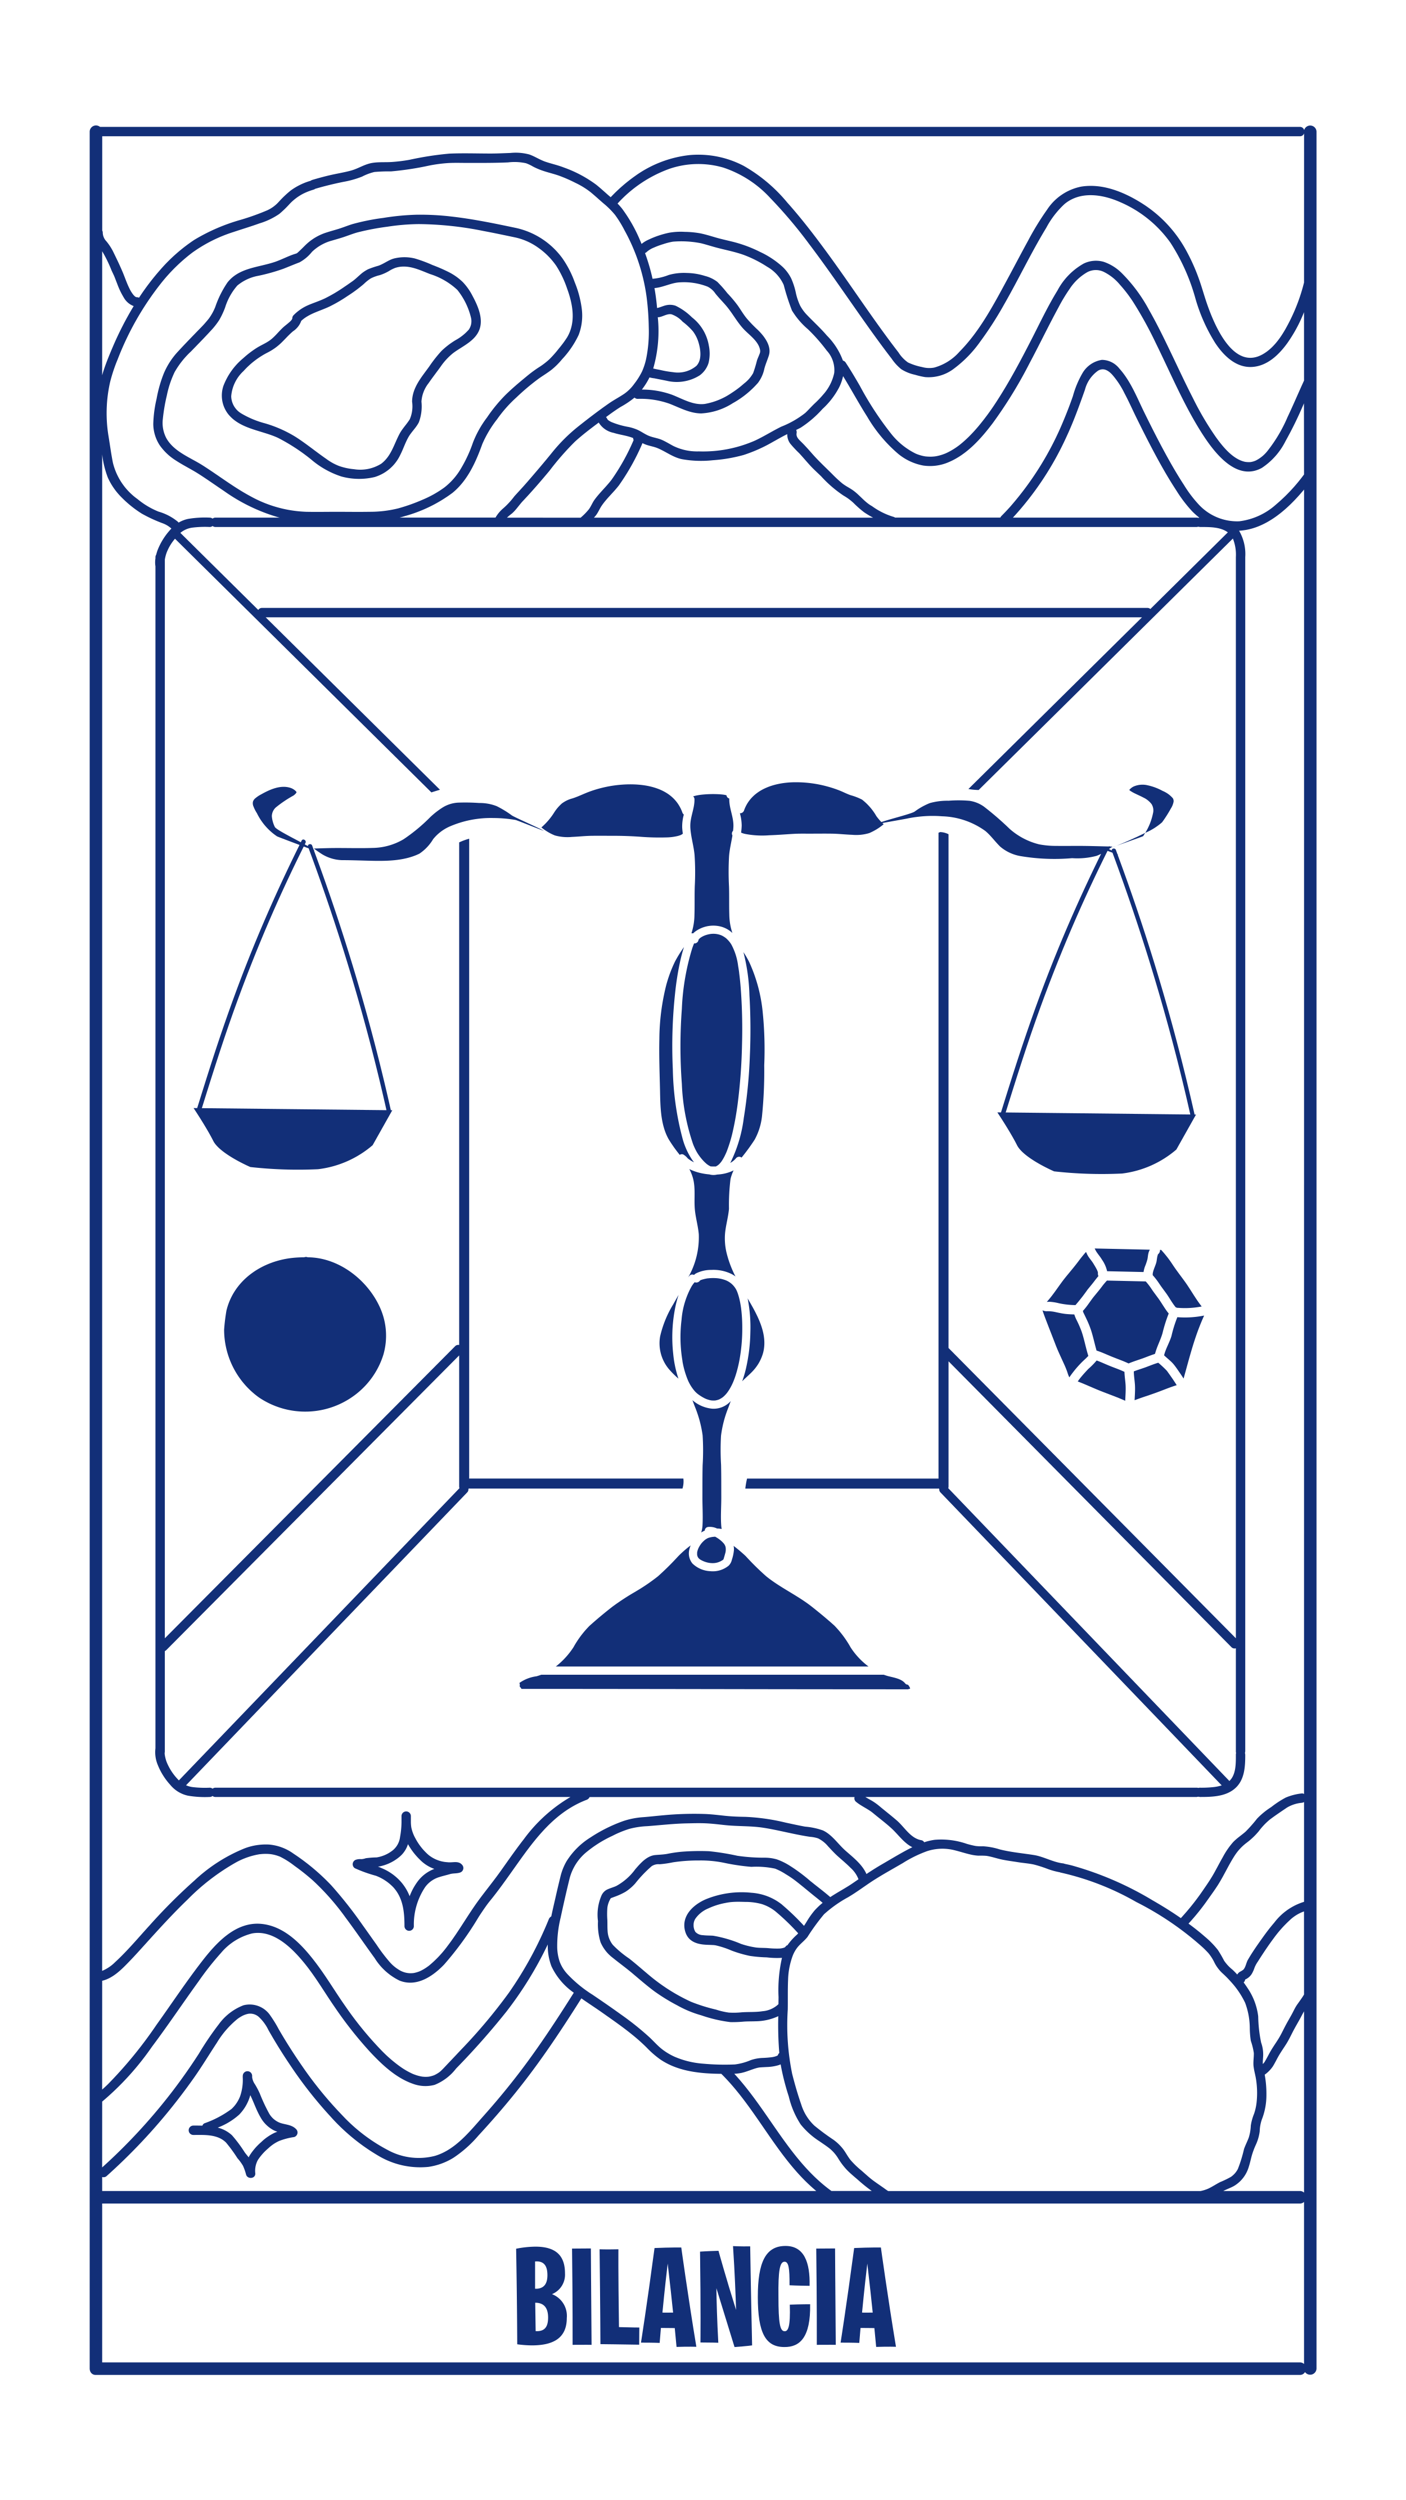 <svg id="Raggruppa_1580" data-name="Raggruppa 1580" xmlns="http://www.w3.org/2000/svg" xmlns:xlink="http://www.w3.org/1999/xlink" width="220" height="391.111" viewBox="0 0 220 391.111">
  <defs>
    <clipPath id="clip-path">
      <rect id="Rettangolo_238" data-name="Rettangolo 238" width="220" height="391.111" fill="none"/>
    </clipPath>
  </defs>
  <rect id="Rettangolo_237" data-name="Rettangolo 237" width="220" height="391.111" fill="#fff"/>
  <g id="Raggruppa_1579" data-name="Raggruppa 1579">
    <g id="Raggruppa_1578" data-name="Raggruppa 1578" clip-path="url(#clip-path)">
      <path id="Tracciato_1778" data-name="Tracciato 1778" d="M233.088,60.974a.669.669,0,0,0-.677-.513H44.669a.988.988,0,0,0-1.614.733V411.143c0,.022.005.042.007.064a1.063,1.063,0,0,0,.013.133c0,.025.012.049.018.073a.993.993,0,0,0,.046.141v0a.885.885,0,0,0,.861.565H232.411a.887.887,0,0,0,.808-.449.992.992,0,0,0,1.8-.529V61.194a.985.985,0,0,0-1.934-.22M45.011,79.917a20.947,20.947,0,0,1,1.466,3c.124.268.251.535.375.8l.044.1.064.158c.132.333.257.67.389,1a12.115,12.115,0,0,0,1.05,2.2,2.972,2.972,0,0,0,1.541,1.318,51.226,51.226,0,0,0-3.32,6.5c-.46,1.077-.905,2.164-1.286,3.272q-.18.524-.325,1.057ZM216.3,123.053a.729.729,0,0,1,.456,0c1.468,0,3.2-.042,4.389.836l0,0-12.124,11.991a.682.682,0,0,0-.471-.172H70.03a.664.664,0,0,0-.594.32l-3.27-3.234-8.922-8.824a3.721,3.721,0,0,1,1.818-.813,15.746,15.746,0,0,1,2.766-.108.684.684,0,0,0,.456-.157.69.69,0,0,0,.456.157Zm-28.786-1.467A48.046,48.046,0,0,0,195.868,109c1.134-2.422,2.031-4.914,2.922-7.431a5.237,5.237,0,0,1,2.066-2.982c.832-.477,1.558-.04,2.165.6a13.242,13.242,0,0,1,1.951,2.947c.68,1.273,1.263,2.594,1.9,3.888,1.272,2.572,2.567,5.137,3.98,7.635.713,1.261,1.459,2.5,2.255,3.716a21.338,21.338,0,0,0,2.424,3.19,10.784,10.784,0,0,0,1.157,1.029.788.788,0,0,0-.166.031.764.764,0,0,0-.228-.037Zm33.867,197.632a.754.754,0,0,0-.053-.067l-17.251-17.963-17.251-17.963-9.429-9.818a.814.814,0,0,0,.045-.264V253.562l16.5,16.666,17.746,17.923L221.7,298.268a.66.66,0,0,0,.7.182v16.159a.765.765,0,0,0,.036.226.755.755,0,0,0-.036.227c0,1.419.04,3.156-1.021,4.157M222.4,127.788v169.1l-17.462-17.637-17.746-17.923-9.753-9.85V171.113a3.059,3.059,0,0,0-1.309-.34c-.087.034-.173.072-.258.109V271.917a.884.884,0,0,0-.128-.013h-29.83a13.731,13.731,0,0,0-.273,1.568h30.1a.833.833,0,0,0,.187-.021.7.7,0,0,0,.066.123.627.627,0,0,0,.187.5l17.251,17.962L210.686,310l9.5,9.9a6.761,6.761,0,0,1-1.135.249,17.093,17.093,0,0,1-2.3.111.765.765,0,0,0-.228.037.755.755,0,0,0-.228-.037H62.739a.685.685,0,0,0-.455.158.684.684,0,0,0-.457-.158,15.748,15.748,0,0,1-2.766-.108,4.319,4.319,0,0,1-.93-.268L75.175,302.13l17.251-17.962,9.7-10.1a.626.626,0,0,0,.187-.5.678.678,0,0,0,.066-.123.867.867,0,0,0,.187.021h33.246a3.807,3.807,0,0,0,.139-1.568H102.563a.875.875,0,0,0-.127.013v-100.1a9.728,9.728,0,0,0-1.567.576v78.624a.662.662,0,0,0-.646.2L82.165,269.374l-18,18.106-9.35,9.406V128.143a6.325,6.325,0,0,1,.264-1.035,7.462,7.462,0,0,1,1.325-2.223L72.575,140.88l16.537,16.357,7.411,7.33c.446-.143.894-.282,1.343-.413l-15.165-15L70.594,137.179H207.713L204.856,140l-16.537,16.356-7.768,7.683a10.462,10.462,0,0,0,1.6.155L196.48,150.03l16.537-16.356,8.917-8.819a6.816,6.816,0,0,1,.465,2.93v0M100.914,273.407,83.93,291.092,66.678,309.054,57.011,319.12c-.072-.071-.142-.146-.212-.226a8.549,8.549,0,0,1-1.721-2.7,6.123,6.123,0,0,1-.281-1.136c-.009-.08-.009-.161-.014-.242a.77.77,0,0,0,.031-.21V298.888a.746.746,0,0,0,.241-.164l18.057-18.165,18-18.106,9.756-9.813v20.5a.8.8,0,0,0,.045.263M76.88,120.671a19.386,19.386,0,0,1-8.685-2.44c-2.623-1.408-4.978-3.244-7.487-4.835-1.934-1.226-4.44-2.113-5.636-4.2a5.1,5.1,0,0,1-.575-3.01,28.045,28.045,0,0,1,.628-3.7,15.593,15.593,0,0,1,1.229-3.68,13.628,13.628,0,0,1,2.554-3.218c1.033-1.065,2.077-2.125,3.08-3.219a11.592,11.592,0,0,0,1.358-1.727,12.771,12.771,0,0,0,.894-1.909,9.485,9.485,0,0,1,1.922-3.458,7.118,7.118,0,0,1,3.282-1.52,29.913,29.913,0,0,0,3.948-1.108c.832-.333,1.659-.673,2.494-.995a6.429,6.429,0,0,0,1.952-1.641,7.169,7.169,0,0,1,3.151-1.769c.611-.185,1.229-.35,1.834-.554.712-.239,1.406-.517,2.13-.719a39.3,39.3,0,0,1,4.669-.889,34.15,34.15,0,0,1,4.946-.412,52.935,52.935,0,0,1,10.019,1.062c1.679.314,3.351.667,5.023,1.019a9.693,9.693,0,0,1,3.614,1.6,11.327,11.327,0,0,1,2.851,2.87,16.233,16.233,0,0,1,1.69,3.555c.894,2.45,1.4,5.25-.008,7.614a16.3,16.3,0,0,1-1.284,1.738,17.49,17.49,0,0,1-1.5,1.7,11.691,11.691,0,0,1-1.766,1.329,20.829,20.829,0,0,0-1.787,1.335c-1.167.96-2.328,1.932-3.4,3a24.651,24.651,0,0,0-2.8,3.436,16.109,16.109,0,0,0-2.187,3.9,21.265,21.265,0,0,1-1.884,4.074,10.345,10.345,0,0,1-2.606,2.976,16.711,16.711,0,0,1-3.426,1.919,28.129,28.129,0,0,1-3.782,1.341,18.317,18.317,0,0,1-4.46.537c-1.651.029-3.3.006-4.954,0-1.678,0-3.361.035-5.038,0m31.466.916a9.661,9.661,0,0,1,.78-.653c.658-.574,1.135-1.343,1.735-1.977,1.43-1.51,2.8-3.1,4.134-4.7a43.607,43.607,0,0,1,3.971-4.545c1.181-1.077,2.458-2.043,3.738-3a3.515,3.515,0,0,0,2.319,1.606c.922.293,1.9.4,2.812.719.085.029.169.062.251.1a.852.852,0,0,0,.079.311,33.739,33.739,0,0,1-3.448,6.2c-.824,1.081-1.832,2-2.641,3.095-.356.482-.561,1.048-.91,1.529a9.814,9.814,0,0,1-1.3,1.324Zm13.606,0c.1-.107.2-.214.286-.327.383-.481.593-1.052.939-1.556.787-1.148,1.846-2.073,2.692-3.175a35.528,35.528,0,0,0,3.682-6.6q.127.066.256.124c.683.309,1.432.381,2.119.668,1.3.543,2.393,1.428,3.8,1.72a17.068,17.068,0,0,0,4.855.162,24.013,24.013,0,0,0,4.8-.822,23.708,23.708,0,0,0,4.559-2.037c.71-.389,1.407-.8,2.134-1.16.044-.022.088-.041.131-.063a2.4,2.4,0,0,0,.466,1.487,18.48,18.48,0,0,0,1.424,1.523c.564.612,1.1,1.251,1.66,1.865s1.16,1.147,1.747,1.719a18.885,18.885,0,0,0,3.505,3.022,8.306,8.306,0,0,1,1.593,1.178,16.429,16.429,0,0,0,1.613,1.42,15,15,0,0,0,1.415.851Zm29.247-14.2c-1.368.682-2.661,1.5-4.048,2.147a20.244,20.244,0,0,1-8.792,1.688,8.473,8.473,0,0,1-4-.858c-.582-.31-1.145-.662-1.747-.93-.654-.291-1.369-.367-2.03-.63-.633-.252-1.187-.674-1.807-.957a7.146,7.146,0,0,0-1.4-.446,12.6,12.6,0,0,1-2.7-.776c-.1-.049-.2-.1-.295-.16-.022-.013-.163-.112-.153-.1a1.287,1.287,0,0,1-.154-.15c.031.021-.085-.194-.026-.035a.889.889,0,0,0-.206-.32c.749-.558,1.507-1.106,2.3-1.6a14.334,14.334,0,0,0,2.165-1.455.679.679,0,0,0,.5.2,13.492,13.492,0,0,1,5,.771c1.61.628,3.151,1.49,4.927,1.508a10.165,10.165,0,0,0,4.941-1.6,14.76,14.76,0,0,0,3.945-3.181,5.567,5.567,0,0,0,1-2.211c.187-.711.48-1.362.7-2.056.488-1.5-.73-3.055-1.736-4.033a21.108,21.108,0,0,1-1.737-1.8c-.5-.616-.9-1.3-1.348-1.946a19.42,19.42,0,0,0-1.674-1.989,18.694,18.694,0,0,0-1.568-1.77,5.349,5.349,0,0,0-1.912-.918,10.094,10.094,0,0,0-2.845-.468,8.81,8.81,0,0,0-2.844.313,9.07,9.07,0,0,1-2.529.6,31.507,31.507,0,0,0-1.178-4.029.723.723,0,0,0,.279-.185,3.7,3.7,0,0,1,1.075-.657,12.866,12.866,0,0,1,1.515-.56,10.064,10.064,0,0,1,1.491-.379,15.74,15.74,0,0,1,4.434.257c.757.188,1.5.43,2.252.633,1.47.4,2.973.669,4.409,1.185a18.731,18.731,0,0,1,3.671,1.857,6.2,6.2,0,0,1,2.575,2.837,36.157,36.157,0,0,0,1.284,3.99,12.062,12.062,0,0,0,2.509,2.942,27.1,27.1,0,0,1,2.93,3.328,4.5,4.5,0,0,1,1.179,3.511,7.351,7.351,0,0,1-1.714,3.366,16.042,16.042,0,0,1-1.349,1.407c-.5.472-.954.992-1.453,1.467a14.686,14.686,0,0,1-3.85,2.191M131.949,90.23a.919.919,0,0,0,.246-.011c.615-.117,1.253-.562,1.889-.442a4.222,4.222,0,0,1,1.75,1.157,10.549,10.549,0,0,1,1.607,1.5,5.515,5.515,0,0,1,.893,1.794c.326,1.12.533,2.681-.338,3.61a4.5,4.5,0,0,1-3.64.995,15.937,15.937,0,0,1-2.071-.358c-.331-.063-.663-.124-.992-.2l-.061-.015a21.126,21.126,0,0,0,.716-8.031m-.648,9.543,2.017.4a6.729,6.729,0,0,0,5.193-.844,3.79,3.79,0,0,0,1.374-1.915,6.183,6.183,0,0,0,.049-2.751,7.074,7.074,0,0,0-2.642-4.408,9.459,9.459,0,0,0-2.541-1.806,2.7,2.7,0,0,0-1.566-.07c-.459.111-.882.324-1.346.419q-.137-1.578-.41-3.121c1.4-.107,2.658-.869,4.069-.9a10.137,10.137,0,0,1,4.255.682,3.22,3.22,0,0,1,1.209,1.076c.5.632,1.072,1.205,1.6,1.812,1.02,1.162,1.725,2.553,2.778,3.7.909.988,2.441,1.965,2.63,3.417a1.07,1.07,0,0,1-.1.522c-.126.34-.285.666-.4,1.011a19.764,19.764,0,0,1-.6,1.98,5.337,5.337,0,0,1-1.424,1.63,15.156,15.156,0,0,1-1.908,1.45,10.724,10.724,0,0,1-4.231,1.744c-1.806.236-3.492-.8-5.11-1.429a13.732,13.732,0,0,0-4.74-.816,11.382,11.382,0,0,0,1.194-1.9c.218.056.445.09.644.13M130.2,87.1a42.147,42.147,0,0,1,.335,4.7,21.04,21.04,0,0,1-.38,4.8,10.1,10.1,0,0,1-.662,2.1,11.12,11.12,0,0,1-1.218,1.942,6.642,6.642,0,0,1-1.56,1.562c-.793.538-1.647.977-2.435,1.527-1.6,1.119-3.168,2.314-4.7,3.532a26.354,26.354,0,0,0-4.118,4.072c-1.274,1.577-2.585,3.111-3.91,4.643-.663.768-1.353,1.505-2.036,2.254a12.293,12.293,0,0,1-1.69,1.847,5.612,5.612,0,0,0-1.273,1.5H91.548c.279-.07.557-.147.833-.235a22.482,22.482,0,0,0,7.437-3.629c2.373-1.927,3.665-4.841,4.676-7.648a17.585,17.585,0,0,1,2.317-3.88,20.444,20.444,0,0,1,3.022-3.412,35.412,35.412,0,0,1,3.521-2.961c.658-.464,1.35-.876,1.985-1.373a11.217,11.217,0,0,0,1.628-1.624,14.7,14.7,0,0,0,2.6-3.812,8.451,8.451,0,0,0,.481-4.126,16.321,16.321,0,0,0-1.1-4.121,15.73,15.73,0,0,0-1.934-3.753,12.248,12.248,0,0,0-7.167-4.715c-3.43-.723-6.867-1.437-10.355-1.824A41.81,41.81,0,0,0,94.25,74.2a38.831,38.831,0,0,0-5.242.5,34.562,34.562,0,0,0-4.8.959c-.74.223-1.453.52-2.19.75-.613.191-1.235.354-1.846.554A8.261,8.261,0,0,0,76.8,78.969c-.4.4-.8.8-1.219,1.177l-.042.036a1.388,1.388,0,0,0-.122.077l-.006,0c-.03.01-.059.021-.089.03-1.127.33-2.172.916-3.285,1.295-2.577.875-5.587.888-7.419,3.209A15.9,15.9,0,0,0,62.7,88.642a8.252,8.252,0,0,1-.987,1.789,18.19,18.19,0,0,1-1.475,1.647c-1.107,1.144-2.225,2.284-3.3,3.454a11.665,11.665,0,0,0-2.3,3.528A20.388,20.388,0,0,0,53.523,103a19.288,19.288,0,0,0-.518,3.936,6.2,6.2,0,0,0,.977,3.283,8.675,8.675,0,0,0,2.537,2.416c1.191.784,2.483,1.4,3.684,2.175,1.3.834,2.559,1.729,3.841,2.589a28.21,28.21,0,0,0,8.482,4.119c.09.024.18.043.271.066H62.739a.685.685,0,0,0-.456.159.69.69,0,0,0-.456-.159,15.862,15.862,0,0,0-3.374.2,4.868,4.868,0,0,0-1.483.58.813.813,0,0,0-.092-.112,8.313,8.313,0,0,0-3.048-1.606,12.375,12.375,0,0,1-3.276-1.952,9.864,9.864,0,0,1-3.862-5.68c-.273-1.358-.456-2.75-.681-4.118a22.022,22.022,0,0,1,.239-8.512,25.192,25.192,0,0,1,1.18-3.548,45.657,45.657,0,0,1,6.781-11.9,27.475,27.475,0,0,1,4.855-4.771,22.755,22.755,0,0,1,6.475-3.254c1.362-.457,2.74-.868,4.092-1.357a11.091,11.091,0,0,0,3.093-1.477,16.2,16.2,0,0,0,1.631-1.58,7.989,7.989,0,0,1,2.086-1.576,9.872,9.872,0,0,1,1.648-.643.758.758,0,0,0,.243-.126c1.465-.434,2.944-.791,4.441-1.094a15.012,15.012,0,0,0,2.9-.818,8.447,8.447,0,0,1,1.922-.722,26.112,26.112,0,0,1,2.622-.094,47.8,47.8,0,0,0,5.958-.91,23.114,23.114,0,0,1,2.957-.394c1.055-.058,2.117-.019,3.173-.02,2.07,0,4.138.01,6.206-.081a8.393,8.393,0,0,1,2.82.131,6.738,6.738,0,0,1,1.069.506,10.611,10.611,0,0,0,1.384.606c.916.325,1.87.533,2.785.86a23.477,23.477,0,0,1,2.5,1.1,12.5,12.5,0,0,1,2.311,1.413c.7.566,1.365,1.189,2.049,1.776a13,13,0,0,1,1.843,1.839,17.928,17.928,0,0,1,1.471,2.4A29.791,29.791,0,0,1,130.2,87.1M45.011,111.687a14.705,14.705,0,0,0,.887,3.645,10.361,10.361,0,0,0,2.028,2.966,17.539,17.539,0,0,0,3.269,2.655,22.835,22.835,0,0,0,3.344,1.541,4.1,4.1,0,0,1,1.3.8h0c-.055.06-.111.118-.165.181a10.3,10.3,0,0,0-2.013,3.244c-.074.213-.142.438-.2.669a.7.7,0,0,0-.116.4v.179a3.816,3.816,0,0,0,0,1.234V314.1a5.15,5.15,0,0,0,.316,2.483,10.284,10.284,0,0,0,2.013,3.244,4.912,4.912,0,0,0,2.776,1.685,15.82,15.82,0,0,0,3.374.2.685.685,0,0,0,.455-.158.686.686,0,0,0,.457.158h55.554a24.253,24.253,0,0,0-7.263,6.548c-1.276,1.636-2.458,3.342-3.661,5.032-1.079,1.517-2.253,2.953-3.359,4.447-1.742,2.354-3.16,4.929-4.939,7.258a17.118,17.118,0,0,1-2.917,3.093l-.107.082c-.071.052-.142.1-.215.154-.131.091-.265.179-.4.262s-.268.157-.406.229c-.062.033-.125.064-.189.094-.022.011-.11.049-.137.063a4.752,4.752,0,0,1-.8.249c-.065.014-.129.025-.194.036l-.03.005-.035,0c-.153.012-.3.021-.458.019a3.393,3.393,0,0,1-1.5-.4,6.153,6.153,0,0,1-1.663-1.331,26.234,26.234,0,0,1-2.048-2.695c-.76-1.066-1.512-2.138-2.275-3.2a65.636,65.636,0,0,0-4.86-6.151,33.923,33.923,0,0,0-5.878-4.922,7.7,7.7,0,0,0-3.8-1.429,9.356,9.356,0,0,0-3.85.591,25.35,25.35,0,0,0-7.841,5.018,86.165,86.165,0,0,0-7.035,7.035c-1.77,1.937-3.465,3.976-5.4,5.756a6.357,6.357,0,0,1-2.024,1.361Zm0,238.777c1.717-.406,3.065-1.8,4.256-3.033.855-.884,1.676-1.8,2.5-2.711,2.146-2.374,4.3-4.746,6.608-6.963a34.2,34.2,0,0,1,7.57-5.808,11.578,11.578,0,0,1,3.681-1.279l.045-.007.046,0c.083-.009.166-.018.249-.025q.229-.019.459-.025a7.312,7.312,0,0,1,.906.037l.115.015c.057.009.113.018.17.029q.239.043.473.106.2.053.4.121c.066.022.132.047.2.07l.131.051.021.009a12.826,12.826,0,0,1,2.216,1.4,35.315,35.315,0,0,1,2.918,2.316,38.559,38.559,0,0,1,5.124,5.82c1.554,2.079,3.014,4.226,4.542,6.323a9.453,9.453,0,0,0,3.882,3.52c2.66,1.077,5.217-.65,7-2.513a50.505,50.505,0,0,0,5.422-7.477c.362-.552.727-1.1,1.112-1.641q.129-.18.26-.357l.118-.157.023-.031.036-.044c.282-.353.568-.7.845-1.057,1.285-1.648,2.477-3.365,3.688-5.067,2.288-3.216,4.738-6.507,8.145-8.617a15.342,15.342,0,0,1,2.632-1.309.844.844,0,0,0,.476-.433h41.458a.69.69,0,0,0,.184.7c.841.722,1.889,1.119,2.738,1.828.952.795,1.956,1.536,2.869,2.377,1.067.983,1.946,2.3,3.25,2.938-.222.109-.443.219-.662.335-1.4.742-2.759,1.566-4.128,2.36-.817.475-1.609.978-2.392,1.5-.654-1.509-2.078-2.592-3.278-3.653-1.158-1.024-2.091-2.488-3.517-3.162a11.1,11.1,0,0,0-2.808-.6c-1.02-.187-2.032-.411-3.046-.629a32.514,32.514,0,0,0-6.277-.9c-1.061-.017-2.1-.05-3.161-.161s-2.092-.243-3.145-.286a50.786,50.786,0,0,0-6.484.194c-1.06.094-2.115.215-3.176.3a12.486,12.486,0,0,0-3.163.614,23.964,23.964,0,0,0-5.149,2.574,11.707,11.707,0,0,0-3.736,3.734,8.965,8.965,0,0,0-.954,2.434q-.4,1.617-.766,3.243c-.221.972-.453,1.945-.655,2.924a.9.9,0,0,0-.394.459,58.4,58.4,0,0,1-6.25,11.5,84.093,84.093,0,0,1-7.51,8.938q-1.054,1.124-2.117,2.239c-.3.318-.6.649-.915.95a2.848,2.848,0,0,1-.6.468c-.107.068-.217.131-.33.19-.055.029-.111.055-.167.082l-.045.022-.034.012a4.694,4.694,0,0,1-.72.2c-.026.006-.116.016-.137.019l-.11.01q-.194.014-.389.01c-.122,0-.242-.01-.363-.021l-.115-.013-.15-.025a6.223,6.223,0,0,1-.808-.21c-.127-.042-.252-.088-.377-.136l-.107-.043q-.1-.042-.192-.086a11.53,11.53,0,0,1-1.63-.936,21.526,21.526,0,0,1-3.161-2.714,53.59,53.59,0,0,1-5.588-6.848c-1.531-2.17-2.886-4.466-4.478-6.591-2.116-2.824-4.9-5.922-8.635-6.3-4.106-.414-7.178,3.053-9.44,5.988-2.455,3.184-4.679,6.541-7.019,9.809a66.4,66.4,0,0,1-7.628,9.32q-.424.409-.867.8Zm180.166,13.429c.078.656.273,1.3.374,1.954a13.731,13.731,0,0,1,.081,3.749,8.339,8.339,0,0,1-.378,1.659,8.066,8.066,0,0,0-.515,1.854,7.325,7.325,0,0,1-.32,1.88c-.223.61-.532,1.186-.744,1.8a21.552,21.552,0,0,1-.96,3.111,3.386,3.386,0,0,1-1.083,1.237,14.58,14.58,0,0,1-1.685.814c-.614.311-1.182.7-1.806,1a5.939,5.939,0,0,1-1.284.407H168c-.163-.1-.325-.215-.5-.341-.659-.479-1.345-.921-1.993-1.415-.6-.462-1.158-.991-1.735-1.486a13.528,13.528,0,0,1-1.638-1.583c-.436-.525-.743-1.148-1.152-1.695a7.355,7.355,0,0,0-1.563-1.515,36.881,36.881,0,0,1-2.97-2.2,7.646,7.646,0,0,1-2.055-3.306c-.548-1.567-1.01-3.177-1.418-4.786a37.943,37.943,0,0,1-.691-10.058c.028-1.547-.019-3.1.05-4.646a11.656,11.656,0,0,1,.715-3.752,5.054,5.054,0,0,1,.821-1.42c.464-.545,1.04-.97,1.491-1.533a33.754,33.754,0,0,1,2.6-3.565,19.449,19.449,0,0,1,3.762-2.662c1.481-.869,2.831-1.928,4.287-2.837,1.4-.876,2.851-1.675,4.279-2.509a19.363,19.363,0,0,1,3.8-1.863,7.71,7.71,0,0,1,4.25-.153c.825.2,1.634.469,2.462.661a7.026,7.026,0,0,0,1.309.2,11.843,11.843,0,0,1,1.246.027c.815.119,1.6.4,2.407.572.854.185,1.732.288,2.594.428.808.13,1.639.183,2.439.359a18.819,18.819,0,0,1,2.2.708,11.608,11.608,0,0,0,1.844.5.556.556,0,0,0,.146.051,42.392,42.392,0,0,1,11.826,4.6,47.566,47.566,0,0,1,10.42,7.117c.291.277.577.56.849.856a7.165,7.165,0,0,1,.979,1.534,5.944,5.944,0,0,0,1.18,1.583,17.263,17.263,0,0,1,1.35,1.356,13.414,13.414,0,0,1,2.258,3.322,11.356,11.356,0,0,1,.728,3.883,14.193,14.193,0,0,0,.162,2.061,10.558,10.558,0,0,1,.472,1.916c.014.709-.122,1.41-.038,2.119m-73.741-25.3a8.6,8.6,0,0,0-4.824-1.889,14.768,14.768,0,0,0-7.176,1.029c-2,.876-3.881,2.663-3.19,5.041.424,1.458,1.656,1.943,3.058,2.048.286.022.574.029.861.04.137.005.273.011.409.019.072,0,.144.009.216.016l.155.019a13.572,13.572,0,0,1,2.515.817,19.135,19.135,0,0,0,2.864.84,20.862,20.862,0,0,0,2.671.235,13.02,13.02,0,0,0,2.387.075,22.824,22.824,0,0,0-.534,6.148q-.006.551-.016,1.1a4.089,4.089,0,0,1-2.48,1.1c-1.077.172-2.185.094-3.27.172a12.34,12.34,0,0,1-2.02.043,11.629,11.629,0,0,1-1.993-.465,26.559,26.559,0,0,1-3.93-1.231,28.992,28.992,0,0,1-6.6-4.2c-1.02-.854-2.017-1.735-3.063-2.557a16.041,16.041,0,0,1-2.541-2.118,3.793,3.793,0,0,1-.837-2.212c-.042-.573-.017-1.149-.039-1.722a12.5,12.5,0,0,1,.007-1.935,3.744,3.744,0,0,1,.5-1.4l.018-.033a.384.384,0,0,1,.062-.039l.1-.038c.127-.046.254-.092.38-.141a10.783,10.783,0,0,0,1.779-.808,7.546,7.546,0,0,0,1.509-1.293,19.788,19.788,0,0,1,2.581-2.71,1.9,1.9,0,0,1,1.243-.3,16.343,16.343,0,0,0,2.067-.3,25.789,25.789,0,0,1,4.037-.29,18.053,18.053,0,0,1,3.951.356,33.1,33.1,0,0,0,4.3.638,14.055,14.055,0,0,1,3.707.281,9.232,9.232,0,0,1,1.681.873,15.441,15.441,0,0,1,1.5,1.013c1.124.866,2.207,1.8,3.319,2.68q.481.383.946.784a11.528,11.528,0,0,0-1.267,1.2,13.392,13.392,0,0,0-1.3,1.857q-.171.274-.349.54a37.549,37.549,0,0,0-3.4-3.278m2.49,4.446c-.065.07-.126.144-.194.212a9.9,9.9,0,0,0-1.4,1.53c-.025.038-.046.078-.07.117a.566.566,0,0,0-.277.178.54.54,0,0,1-.352.237,2.6,2.6,0,0,1-.722.112,14.418,14.418,0,0,1-1.739-.07c-.6-.046-1.212-.02-1.813-.09a13.258,13.258,0,0,1-2.367-.565,19.583,19.583,0,0,0-4.375-1.283c-.53-.036-1.082-.021-1.6-.087a1.682,1.682,0,0,1-1.169-.5,1.954,1.954,0,0,1-.289-1.09,1.78,1.78,0,0,1,.3-1.013,4.6,4.6,0,0,1,1.963-1.564,11.194,11.194,0,0,1,2.752-.875,7.924,7.924,0,0,1,1.206-.158c.617-.039,1.242-.015,1.859,0a9.632,9.632,0,0,1,2.567.33,6.684,6.684,0,0,1,2.137,1.13,35.419,35.419,0,0,1,3.585,3.452m1.977-8.112a26.444,26.444,0,0,0-3.352-2.5,9.814,9.814,0,0,0-1.983-.96,6.894,6.894,0,0,0-1.92-.26,28.219,28.219,0,0,1-4.249-.3,38.955,38.955,0,0,0-4.411-.711,36.392,36.392,0,0,0-4.311.083,21.592,21.592,0,0,0-2.273.336c-.608.108-1.2.124-1.81.176-1.346.114-2.316,1.257-3.151,2.212a9.075,9.075,0,0,1-3,2.64c-.492.219-1.035.353-1.513.6a1.937,1.937,0,0,0-.78.872,7.586,7.586,0,0,0-.552,4.016,9.566,9.566,0,0,0,.4,3.3,6.016,6.016,0,0,0,1.894,2.423c1.046.846,2.134,1.629,3.161,2.5,1.1.931,2.187,1.874,3.342,2.736A29.579,29.579,0,0,0,135,354.314a16.954,16.954,0,0,0,3.759,1.555,22.108,22.108,0,0,0,4.569,1.064,18.86,18.86,0,0,0,2.1-.084c.6-.041,1.2-.027,1.8-.049a8.677,8.677,0,0,0,3.452-.742c.041-.02.08-.044.121-.065a53.975,53.975,0,0,0,.159,5.769.721.721,0,0,0-.228.345.106.106,0,0,0,0,.013.06.06,0,0,0-.025.015l-.007.006a1.272,1.272,0,0,1-.156.087c0-.007-.2.069-.235.08a4.335,4.335,0,0,1-.45.1,15.7,15.7,0,0,1-1.6.129,6.589,6.589,0,0,0-1.767.34,9.17,9.17,0,0,1-2.479.674,36.574,36.574,0,0,1-4.917-.116,13.865,13.865,0,0,1-4.483-1.073,9.735,9.735,0,0,1-2.067-1.248c-.67-.539-1.236-1.189-1.862-1.777a44.737,44.737,0,0,0-4.484-3.59c-1.468-1.059-2.956-2.085-4.457-3.1a19.873,19.873,0,0,1-3.924-3.216,5.91,5.91,0,0,1-1.222-1.952,7.633,7.633,0,0,1-.386-2.164,18.679,18.679,0,0,1,.54-4.753c.44-2.043.9-4.084,1.4-6.113a7.93,7.93,0,0,1,2.458-3.964,18.5,18.5,0,0,1,4.228-2.688,16.294,16.294,0,0,1,2.655-1.094,13.046,13.046,0,0,1,2.817-.425c2.052-.153,4.079-.391,6.139-.436,1.021-.022,2.049-.055,3.069-.006s2.045.182,3.065.287c1.971.2,3.947.1,5.909.407s3.87.8,5.812,1.164c.493.094.988.18,1.484.252a5.236,5.236,0,0,1,1.243.242,4.8,4.8,0,0,1,1.573,1.256c.515.549,1.014,1.1,1.578,1.6.661.588,1.344,1.154,1.965,1.786a4.569,4.569,0,0,1,1.189,1.714c0,.014.012.025.017.038l-.887.609c-1.14.787-2.379,1.413-3.526,2.185-.981-.857-2.032-1.631-3.041-2.455m-10.875,29.958c.858-.182,1.652-.573,2.5-.791.021-.006.286-.054.258-.056.095-.01.189-.018.284-.025.3-.021.609-.033.912-.052a7.191,7.191,0,0,0,1.9-.3,2.969,2.969,0,0,0,.292-.121v0a38.133,38.133,0,0,0,1.274,5.03,13.825,13.825,0,0,0,1.861,4.369,12.218,12.218,0,0,0,2.924,2.625c.57.4,1.164.777,1.7,1.219a6.222,6.222,0,0,1,1.272,1.513,10.665,10.665,0,0,0,1.428,1.855c.555.554,1.166,1.047,1.756,1.563a24.351,24.351,0,0,0,1.955,1.571l.091.067H159.12c-5.369-3.887-8.538-9.824-12.463-15.024-.864-1.144-1.768-2.258-2.739-3.311a7.04,7.04,0,0,0,1.11-.133m-100.017,4.48.021-.014a43.728,43.728,0,0,0,7.767-8.559c2.511-3.349,4.836-6.83,7.289-10.22a45.027,45.027,0,0,1,3.492-4.43,9.285,9.285,0,0,1,4.881-3.075c3.362-.624,6.28,2.292,8.242,4.715,1.74,2.148,3.132,4.557,4.706,6.826a61.507,61.507,0,0,0,5.571,7.046c1.866,1.99,4.043,4.031,6.671,4.938a5.573,5.573,0,0,0,3.381.159,7.977,7.977,0,0,0,3.356-2.554,118.113,118.113,0,0,0,7.855-8.877,57.7,57.7,0,0,0,6.49-10.532,9.011,9.011,0,0,0,.572,3.41,10.476,10.476,0,0,0,3.4,4.066c.033.026.067.049.1.075-2.256,3.581-4.569,7.13-7.064,10.551-2.21,3.031-4.579,5.94-7.075,8.74-2.161,2.424-4.371,5.257-7.553,6.221a10.094,10.094,0,0,1-7.357-.872,26.793,26.793,0,0,1-7.258-5.552,59.572,59.572,0,0,1-6.268-7.714q-1.3-1.879-2.5-3.829-.556-.906-1.09-1.826a19.247,19.247,0,0,0-1.277-2.09,3.892,3.892,0,0,0-4.248-1.662,8.566,8.566,0,0,0-3.852,2.962,47.163,47.163,0,0,0-3.133,4.618q-1.861,2.887-3.939,5.626a88.428,88.428,0,0,1-9.1,10.217q-1.026.987-2.085,1.94Zm0,11.8a.708.708,0,0,0,.709-.159,89.886,89.886,0,0,0,9.5-9.908q2.194-2.671,4.185-5.5c1.246-1.773,2.363-3.623,3.551-5.433a14.4,14.4,0,0,1,3.212-3.714,5.707,5.707,0,0,1,.873-.542,3.779,3.779,0,0,1,.842-.277,2.021,2.021,0,0,1,1.643.5,6.9,6.9,0,0,1,1.5,2.055q.5.878,1.018,1.743,1.18,1.964,2.467,3.862a65.257,65.257,0,0,0,6.235,7.923,31.167,31.167,0,0,0,7.359,6.056,12.79,12.79,0,0,0,7.961,1.812,10.247,10.247,0,0,0,3.912-1.426,18.828,18.828,0,0,0,3.908-3.477c2.624-2.842,5.137-5.782,7.489-8.853,2.5-3.261,4.805-6.663,7.03-10.115q.8-1.241,1.585-2.492c1.077.761,2.189,1.474,3.266,2.234,1.614,1.139,3.242,2.264,4.773,3.514a29.1,29.1,0,0,1,2.177,1.95,15.074,15.074,0,0,0,2.063,1.809c2.8,1.938,6.3,2.271,9.618,2.3,4.862,4.81,7.815,11.143,12.5,16.106a28.411,28.411,0,0,0,2.359,2.224H45.011Zm188.056,29.256a.9.9,0,0,0-.655-.254H45.011V385.31h187.4a.9.9,0,0,0,.655-.256Zm0-26.81a.9.9,0,0,0-.655-.255H220.434c.562-.3,1.173-.494,1.722-.815a5.162,5.162,0,0,0,2.26-2.949c.178-.545.3-1.107.445-1.66a12.277,12.277,0,0,1,.64-1.753,7.191,7.191,0,0,0,.63-2.148,6.281,6.281,0,0,1,.328-1.843,10.41,10.41,0,0,0,.722-3.841,16.629,16.629,0,0,0-.268-3.191c.027-.018.054-.035.08-.055a5.125,5.125,0,0,0,1.192-1.234c.354-.563.632-1.173.971-1.746.359-.606.764-1.182,1.139-1.778.419-.666.742-1.37,1.106-2.065s.783-1.387,1.159-2.09c.17-.318.328-.631.507-.935Zm0-30.991c-.068.116-.139.231-.212.344-.286.439-.6.856-.9,1.288-.313.46-.536.969-.8,1.455-.361.656-.746,1.3-1.088,1.965s-.643,1.307-1.036,1.931c-.375.6-.78,1.172-1.139,1.778-.326.55-.6,1.129-.929,1.676a1.5,1.5,0,0,1-.277.37c-.022.023-.048.043-.071.065-.012-.4.03-.794.053-1.19a5.538,5.538,0,0,0-.31-2.151,21.684,21.684,0,0,1-.462-4.113,9.927,9.927,0,0,0-1.4-4.017c-.271-.432-.565-.868-.879-1.293a.674.674,0,0,0,.222-.381c.011-.033.019-.06.024-.078l0,0a1.853,1.853,0,0,0,.32-.17,2.263,2.263,0,0,0,.732-.749,5.342,5.342,0,0,0,.417-.956,4.923,4.923,0,0,1,.491-.9c.8-1.256,1.62-2.5,2.508-3.689a18.893,18.893,0,0,1,2.43-2.743,6.306,6.306,0,0,1,2.3-1.442Zm0-14.5a9.24,9.24,0,0,0-4.676,3.279c-.648.747-1.246,1.539-1.82,2.344-.8,1.12-1.607,2.266-2.294,3.459-.267.464-.344,1.19-.742,1.564a5.246,5.246,0,0,1-.548.329,1.4,1.4,0,0,0-.373.4c-.241-.267-.49-.523-.746-.762a6.529,6.529,0,0,1-1.312-1.412,18.122,18.122,0,0,0-.971-1.672,13.787,13.787,0,0,0-2.047-2.092c-.774-.679-1.584-1.316-2.411-1.93-.045-.033-.091-.065-.136-.1a35.869,35.869,0,0,0,3.076-3.831c.528-.744,1.07-1.486,1.557-2.258s.908-1.568,1.337-2.366c.438-.815.881-1.629,1.4-2.4a7.879,7.879,0,0,1,1.788-1.838,11.155,11.155,0,0,0,1.834-1.753,10.468,10.468,0,0,1,1.756-1.848c.847-.637,1.736-1.226,2.612-1.824a5.442,5.442,0,0,1,2.353-.777,1.021,1.021,0,0,0,.365-.12Zm0-16.862a.542.542,0,0,0-.365-.091,8.826,8.826,0,0,0-2.5.647,15.059,15.059,0,0,0-2.262,1.48,11.946,11.946,0,0,0-2.218,1.807,22.622,22.622,0,0,1-1.791,2.032c-.645.571-1.382,1.035-1.974,1.666a12.1,12.1,0,0,0-1.574,2.282c-.475.827-.908,1.678-1.373,2.51s-1,1.634-1.55,2.424a38.33,38.33,0,0,1-3.668,4.655c-1.437-1-2.924-1.923-4.439-2.793a50.97,50.97,0,0,0-12.611-5.444c-.371-.094-.744-.177-1.119-.253a1.034,1.034,0,0,0-.287-.077c-1.577-.19-2.984-1.055-4.55-1.305-1.784-.285-3.6-.435-5.355-.886a10.842,10.842,0,0,0-2.573-.48,6.61,6.61,0,0,1-1.221-.054c-.454-.088-.9-.2-1.346-.328a12.166,12.166,0,0,0-5.021-.631,9.7,9.7,0,0,0-1.643.384.615.615,0,0,0-.423-.319c-1.694-.282-2.613-2-3.813-3.053-.9-.783-1.841-1.506-2.753-2.27a8.931,8.931,0,0,0-1.349-.942c-.288-.163-.584-.321-.864-.5H216.3a.735.735,0,0,1,.456,0c1.8,0,3.865-.036,5.344-1.2,1.684-1.325,1.772-3.5,1.769-5.458a.725.725,0,0,1,0-.452V127.788c0-.008,0-.015,0-.024a7.252,7.252,0,0,0-.964-4.129c4.139-.227,7.606-3.362,10.167-6.445Zm0-206.417a27.413,27.413,0,0,1-4.392,4.706,10.5,10.5,0,0,1-5.753,2.618,8.192,8.192,0,0,1-6.261-2.549,19.209,19.209,0,0,1-2.366-3.108c-.779-1.193-1.511-2.416-2.21-3.658-1.421-2.52-2.733-5.106-4.008-7.7-1.149-2.34-2.136-4.915-3.906-6.877a3.521,3.521,0,0,0-2.727-1.361,4.288,4.288,0,0,0-3.048,2.083,15.143,15.143,0,0,0-1.493,3.582q-.653,1.886-1.426,3.729a48.57,48.57,0,0,1-8.393,13.585q-.67.746-1.377,1.456a.755.755,0,0,0-.162.241H169.066a.548.548,0,0,0-.266-.126,11.242,11.242,0,0,1-3.34-1.669c-1.131-.615-1.911-1.722-2.955-2.463-.56-.4-1.182-.682-1.72-1.116a19.638,19.638,0,0,1-1.523-1.414c-1.064-1.063-2.161-2.074-3.155-3.206-.548-.625-1.1-1.247-1.69-1.828-.381-.374-.851-.785-.75-1.374a.885.885,0,0,0-.063-.52c.238-.113.474-.228.706-.353a16.764,16.764,0,0,0,3.41-2.926,12.253,12.253,0,0,0,2.6-3.369,7.4,7.4,0,0,0,.62-1.766c1.285,2.09,2.449,4.255,3.765,6.327a22.647,22.647,0,0,0,4.8,5.777,8.592,8.592,0,0,0,3.988,1.883,7.315,7.315,0,0,0,3.9-.5c2.906-1.2,5.11-3.678,6.967-6.133a69.454,69.454,0,0,0,5.73-9.32c1.548-2.9,2.975-5.871,4.544-8.762a26.851,26.851,0,0,1,1.757-2.917,8.161,8.161,0,0,1,2.773-2.623,2.864,2.864,0,0,1,2.489-.079,7.742,7.742,0,0,1,2.6,2.04,21.325,21.325,0,0,1,2.118,2.776,60.885,60.885,0,0,1,3.513,6.39c2.285,4.641,4.3,9.467,7.062,13.854,1.877,2.977,5.445,7.906,9.531,5.635a10.814,10.814,0,0,0,3.7-4.192,58.9,58.9,0,0,0,2.876-5.9Zm0-14.686c-.876,1.9-1.691,3.836-2.589,5.729a23.181,23.181,0,0,1-3.154,5.306,5.436,5.436,0,0,1-1.757,1.446l-.123.058-.01.005h0q-.109.043-.219.079c-.084.027-.169.051-.254.071-.052.013-.283.057-.226.048a3.8,3.8,0,0,1-.889-.032c-1.884-.4-3.427-2.285-4.551-3.842a47.08,47.08,0,0,1-3.606-6.117c-1.2-2.334-2.3-4.712-3.435-7.077-1.091-2.28-2.2-4.559-3.453-6.753a24.37,24.37,0,0,0-4.222-5.7,7.334,7.334,0,0,0-2.862-1.8,4.4,4.4,0,0,0-3.1.26,10.4,10.4,0,0,0-4.134,4.231c-1.516,2.461-2.752,5.1-4.071,7.668-1.652,3.22-3.348,6.429-5.312,9.472a39.452,39.452,0,0,1-3,4.116c-.508.6-1.041,1.183-1.606,1.732q-.4.388-.823.752-.193.165-.39.323l-.1.083-.015.012c-.076.058-.153.115-.23.172a10.781,10.781,0,0,1-1.71,1.034c-.072.035-.144.067-.217.1l-.074.032-.023.01c-.145.056-.29.112-.438.161a7.146,7.146,0,0,1-.884.234c-.074.014-.149.026-.223.039l-.072.011h-.012c-.15.016-.3.029-.449.036a6.714,6.714,0,0,1-.905-.03l-.058,0-.032-.006c-.076-.014-.153-.025-.228-.04q-.231-.044-.459-.107t-.462-.143c-.078-.027-.154-.057-.231-.086l-.089-.036-.055-.024a11.188,11.188,0,0,1-3.921-3.2,49.738,49.738,0,0,1-4.834-7.416c-.711-1.225-1.431-2.444-2.211-3.627a.714.714,0,0,0-.43-.311,10.877,10.877,0,0,0-2.517-3.922c-.965-1.138-2.064-2.124-3.091-3.2a6.466,6.466,0,0,1-1.119-1.537,9.443,9.443,0,0,1-.666-2.054,11.261,11.261,0,0,0-.7-2.135,6.479,6.479,0,0,0-1.365-1.833,13.989,13.989,0,0,0-3.518-2.324,20.529,20.529,0,0,0-4.521-1.647c-.8-.195-1.6-.372-2.388-.6s-1.584-.48-2.395-.647a14.742,14.742,0,0,0-2.468-.239,10.517,10.517,0,0,0-2.447.136,14.263,14.263,0,0,0-3.242,1.093,4.8,4.8,0,0,0-1.073.659c-.072-.169-.138-.341-.213-.509a23.8,23.8,0,0,0-2.845-5.021,9.874,9.874,0,0,0-.7-.785,20.23,20.23,0,0,1,8.153-5.448,14.022,14.022,0,0,1,8.409-.176,17.438,17.438,0,0,1,7.344,4.767,72.409,72.409,0,0,1,6.071,7.183c4.009,5.292,7.628,10.863,11.586,16.191q.646.869,1.309,1.725a7.711,7.711,0,0,0,1.517,1.666,6.527,6.527,0,0,0,2.152.873,11.913,11.913,0,0,0,1.594.367,6.52,6.52,0,0,0,4.469-1.3,18.736,18.736,0,0,0,4.117-4.213,55.114,55.114,0,0,0,3.741-5.808c2.278-3.969,4.239-8.12,6.618-12.031a14.086,14.086,0,0,1,2.858-3.72c2.482-2.071,5.944-1.52,8.684-.312a18.684,18.684,0,0,1,7.907,6.386,31.461,31.461,0,0,1,3.9,8.728,26.949,26.949,0,0,0,3.09,6.934c1.3,1.965,3.258,3.918,5.808,3.745,2.35-.159,4.142-1.894,5.457-3.7a22.943,22.943,0,0,0,2.629-4.869Zm0-15.339a28.674,28.674,0,0,1-2.107,5.757c-1,2.023-2.3,4.275-4.311,5.439-4.7,2.717-7.71-4.775-8.828-8.053-.434-1.274-.783-2.574-1.247-3.838a30.465,30.465,0,0,0-2.08-4.557,20.032,20.032,0,0,0-6.96-7.246c-2.744-1.7-6.044-3.032-9.325-2.507a8.3,8.3,0,0,0-5.343,3.6,43.462,43.462,0,0,0-3,4.9c-1.112,2.023-2.177,4.072-3.275,6.1-2.109,3.9-4.284,8.039-7.429,11.219a8.161,8.161,0,0,1-3.971,2.493,4.158,4.158,0,0,1-1.88-.084,9.533,9.533,0,0,1-2.206-.715,5.47,5.47,0,0,1-1.494-1.573c-3.969-5.13-7.487-10.6-11.328-15.823-1.919-2.611-3.9-5.19-6.059-7.605a24.729,24.729,0,0,0-6.82-5.749,15.3,15.3,0,0,0-8.424-1.7,17.944,17.944,0,0,0-8.574,3.271,25.505,25.505,0,0,0-3.831,3.328c-.052-.045-.1-.091-.155-.136-.7-.6-1.382-1.243-2.1-1.818a19.469,19.469,0,0,0-5.078-2.7c-.93-.363-1.909-.575-2.853-.892-.886-.3-1.657-.828-2.535-1.14a8.139,8.139,0,0,0-2.959-.24c-1.025.036-2.045.088-3.071.09-2.17,0-4.361-.083-6.527.017a50.442,50.442,0,0,0-6.222.967,25.543,25.543,0,0,1-2.776.341c-.972.06-1.955-.016-2.92.125-1.3.189-2.254.9-3.467,1.226-1.12.3-2.272.477-3.4.744-.882.209-1.756.448-2.624.707a.752.752,0,0,0-.254.132,10.026,10.026,0,0,0-3.1,1.506,15.965,15.965,0,0,0-1.857,1.752A5.519,5.519,0,0,1,70.865,73.5a37.7,37.7,0,0,1-4.131,1.483,29.736,29.736,0,0,0-7.308,3.15,26.534,26.534,0,0,0-5.3,4.652,38.653,38.653,0,0,0-3.353,4.4.736.736,0,0,0-.332-.08h-.052c-.022-.005-.045-.009-.067-.016l-.021-.007c-.035-.018-.068-.036-.1-.057s-.054-.036-.051-.032l-.026-.023a2.637,2.637,0,0,1-.215-.216,5.008,5.008,0,0,1-.644-1.038c-.366-.731-.628-1.5-.935-2.26-.5-1.224-1.088-2.427-1.67-3.613a8.8,8.8,0,0,0-.978-1.47,2.049,2.049,0,0,1-.581-1.317.681.681,0,0,0-.083-.375V61.927h187.4a.666.666,0,0,0,.655-.444Z" transform="translate(-29.022 -40.613)" fill="#122f78"/>
      <path id="Tracciato_1779" data-name="Tracciato 1779" d="M182.963,534.923a.055.055,0,0,1,0,.008c-.028.09-.01.026,0-.008" transform="translate(-123.319 -360.578)" fill="#122f78"/>
      <path id="Tracciato_1780" data-name="Tracciato 1780" d="M182.984,534.677c-.007-.043,0-.029,0,0" transform="translate(-123.342 -360.394)" fill="#122f78"/>
      <path id="Tracciato_1781" data-name="Tracciato 1781" d="M134.3,891.041c-.06-.024-.035-.015,0,0" transform="translate(-90.504 -600.618)" fill="#122f78"/>
      <path id="Tracciato_1782" data-name="Tracciato 1782" d="M114.157,136.352c-.675.522-1.472.831-2.191,1.283a15.4,15.4,0,0,0-2.121,1.623,10.461,10.461,0,0,0-3.091,4.325,4.736,4.736,0,0,0,.721,4.373c1.873,2.38,5.236,2.559,7.807,3.743a29.838,29.838,0,0,1,5.2,3.387,13.846,13.846,0,0,0,4.73,2.663,10.456,10.456,0,0,0,5.222.085,6.515,6.515,0,0,0,3.989-3.449c.468-.91.774-1.891,1.28-2.784.47-.83,1.22-1.487,1.641-2.341a7.146,7.146,0,0,0,.4-3.225,5.21,5.21,0,0,1,1.106-2.87c.6-.867,1.245-1.7,1.865-2.554a9.867,9.867,0,0,1,2.024-2.192c1.453-1.076,3.487-1.893,4.111-3.746.575-1.708-.309-3.683-1.11-5.166a9.1,9.1,0,0,0-1.507-2.149,8.958,8.958,0,0,0-2.22-1.583,26.267,26.267,0,0,0-2.554-1.109,21.173,21.173,0,0,0-2.766-1.024,6.765,6.765,0,0,0-3.215,0c-.913.237-1.631.866-2.515,1.154a13.784,13.784,0,0,0-1.57.536,5.622,5.622,0,0,0-1.294.9c-.374.325-.726.675-1.13.962q-.69.49-1.392.964a23.756,23.756,0,0,1-2.919,1.722c-.851.41-1.752.69-2.618,1.062a7.22,7.22,0,0,0-2.29,1.564.678.678,0,0,0-.212.5c0,.006,0,.011,0,.017a1.046,1.046,0,0,1-.1.211,2.643,2.643,0,0,1-.4.411c-.3.268-.624.5-.92.77-.682.62-1.229,1.368-1.964,1.937M117.7,135a3.284,3.284,0,0,0,1.239-1.6c1.267-1.17,2.929-1.517,4.459-2.255a23.2,23.2,0,0,0,2.8-1.639,22.1,22.1,0,0,0,2.547-1.885,6.666,6.666,0,0,1,1.091-.867,6.5,6.5,0,0,1,1.386-.5,6.965,6.965,0,0,0,1.428-.636,5.412,5.412,0,0,1,1-.5c1.906-.616,3.678.276,5.418.959a11.131,11.131,0,0,1,4.29,2.484,11.081,11.081,0,0,1,2.13,4.318,2.31,2.31,0,0,1-.343,1.906,7.653,7.653,0,0,1-2.029,1.619,12.263,12.263,0,0,0-2.239,1.708,20.8,20.8,0,0,0-1.915,2.433c-1.213,1.687-2.65,3.292-2.684,5.488a5.081,5.081,0,0,1-.362,2.77c-.5.8-1.165,1.452-1.61,2.293-.871,1.646-1.291,3.458-2.841,4.646a6.187,6.187,0,0,1-4.291.865,9.641,9.641,0,0,1-2.29-.489,8.354,8.354,0,0,1-2.011-1.106c-1.64-1.131-3.175-2.411-4.859-3.48a19.562,19.562,0,0,0-4.762-2.1,14.4,14.4,0,0,1-3.64-1.51,3.221,3.221,0,0,1-1.635-2.72,6.042,6.042,0,0,1,1.921-3.94,13.118,13.118,0,0,1,3.791-2.911,8.829,8.829,0,0,0,2.22-1.606c.6-.589,1.137-1.216,1.791-1.75" transform="translate(-71.799 -83.213)" fill="#122f78"/>
      <path id="Tracciato_1783" data-name="Tracciato 1783" d="M104.874,1002.156a3.332,3.332,0,0,1-1.737-1.511,27.559,27.559,0,0,1-1.441-3.093,13.136,13.136,0,0,0-.757-1.434,2.453,2.453,0,0,1-.434-1.1c0-.077,0-.155,0-.232a.734.734,0,0,0-1.467,0,2.472,2.472,0,0,0,0,.365,7.822,7.822,0,0,1-.4,2.794,5.29,5.29,0,0,1-1.353,2.034,15.864,15.864,0,0,1-4.252,2.249.61.61,0,0,0-.311.368c-.483-.015-.967-.014-1.442-.013a.734.734,0,0,0,0,1.467h.3l.019,0c1.666-.014,3.561-.065,4.816,1.187a23.325,23.325,0,0,1,1.784,2.444,7.8,7.8,0,0,1,.868,1.185,8.092,8.092,0,0,1,.488,1.39c.227.766,1.492.658,1.441-.195a3.529,3.529,0,0,1,.417-2.115,8.609,8.609,0,0,1,1.621-1.81,6.189,6.189,0,0,1,1.7-1.149,10.712,10.712,0,0,1,2.339-.609.74.74,0,0,0,.323-1.226c-.679-.721-1.646-.694-2.519-.994m-.841,1.545a7.785,7.785,0,0,0-2.129,1.477,9.375,9.375,0,0,0-1.812,2.11c-.05.087-.093.175-.135.264-.187-.247-.389-.483-.584-.732a21.929,21.929,0,0,0-2.016-2.713,5.131,5.131,0,0,0-2.243-1.208,10.619,10.619,0,0,0,3.352-2.024,6.971,6.971,0,0,0,1.585-2.542c.062-.168.114-.338.161-.509.011.023.023.046.035.069.54,1.124.931,2.316,1.566,3.395a5.019,5.019,0,0,0,2.047,2.018,4.2,4.2,0,0,0,.583.236c-.137.052-.275.1-.41.16" transform="translate(-61.05 -670.081)" fill="#122f78"/>
      <path id="Tracciato_1784" data-name="Tracciato 1784" d="M169.693,878.291a21.415,21.415,0,0,0,3.275,1.171,7.433,7.433,0,0,1,2.691,1.769c1.58,1.7,1.777,3.917,1.78,6.136a.734.734,0,0,0,1.467,0,10.507,10.507,0,0,1,1.777-6.143,4.271,4.271,0,0,1,2.2-1.554c.546-.176,1.109-.3,1.659-.461.521-.157,1.063-.074,1.577-.245a.741.741,0,0,0,.438-1.078c-.594-.885-1.543-.423-2.4-.545a5.191,5.191,0,0,1-2.939-1.122,9.079,9.079,0,0,1-2.078-2.624,5.927,5.927,0,0,1-.629-1.678,5.76,5.76,0,0,1-.071-.853c0-.093,0-.186,0-.276,0-.015,0-.028,0-.043,0-.215,0-.429,0-.641a.734.734,0,0,0-1.467,0q0,.333,0,.666c0,.006,0,.012,0,.018a13.188,13.188,0,0,1-.222,2.582,3.2,3.2,0,0,1-1.093,2.068,5.4,5.4,0,0,1-2.573,1.153,14.372,14.372,0,0,0-1.706.129,2.437,2.437,0,0,1-.69.143,2.1,2.1,0,0,0-.831.085.744.744,0,0,0-.175,1.34m15.762.482-.005,0c.05,0,.053,0,.005,0m-11.763-.8a7.006,7.006,0,0,0,3.054-1.534,4.176,4.176,0,0,0,1.25-1.92,10.5,10.5,0,0,0,1.836,2.4,5.89,5.89,0,0,0,2.289,1.474,5.785,5.785,0,0,0-2.629,1.99,9.338,9.338,0,0,0-1.234,2.283,7.723,7.723,0,0,0-1.381-2.27,8.179,8.179,0,0,0-2.9-2.08c-.225-.1-.453-.2-.682-.289a3.954,3.954,0,0,0,.4-.049" transform="translate(-114.149 -586.039)" fill="#122f78"/>
      <path id="Tracciato_1785" data-name="Tracciato 1785" d="M247.779,1078.609a16.283,16.283,0,0,1,3.012-.325c3.249,0,4.636,1.43,4.636,4.181a3.29,3.29,0,0,1-2.036,3.249,3.641,3.641,0,0,1,2.318,3.726c0,3.1-2.036,4.289-5.481,4.289a17.686,17.686,0,0,1-2.275-.173s-.022-7.019-.173-14.948m2.968,6.261c1.3.043,1.928-.672,1.928-2.123,0-1.495-.564-2.253-1.928-2.145Zm2.036,4.506c0-1.516-.65-2.318-2.015-2.318l.066,4.441c1.213.065,1.949-.433,1.949-2.123" transform="translate(-167.021 -726.843)" fill="#122f78"/>
      <path id="Tracciato_1786" data-name="Tracciato 1786" d="M274.63,1079.169s1.018,0,2.946-.021c0,0,.043,7.257.109,15.078,0,0-1.04-.021-2.968,0,0,0,.022-6.629-.087-15.056" transform="translate(-185.121 -727.426)" fill="#122f78"/>
      <path id="Tracciato_1787" data-name="Tracciato 1787" d="M287.854,1079.547s.953.043,2.946,0c0,0-.043,3.033.087,12.175,2.058.065,3.184.065,3.184.065-.021,1.646-.021,2.686-.021,2.686-2.145-.043-6.066-.087-6.066-.087s-.022-5.979-.13-14.839" transform="translate(-194.035 -727.695)" fill="#122f78"/>
      <path id="Tracciato_1788" data-name="Tracciato 1788" d="M309.848,1078.766c2.361-.108,4.181-.086,4.181-.086s1.04,7.561,2.361,15.533c0,0-1.213-.043-3.1.021,0,0-.086-.953-.281-2.946-.5,0-1.213-.021-2.166-.021l-.195,2.34s-.91-.043-2.925-.043c0,0,.91-5.719,2.123-14.8m1.235,10.1s.564.021,1.668,0c-.195-1.971-.477-4.463-.845-7.669-.151,1.256-.477,4.073-.823,7.669" transform="translate(-207.429 -727.108)" fill="#122f78"/>
      <path id="Tracciato_1789" data-name="Tracciato 1789" d="M336.1,1078.885s1.148-.087,2.882-.13c0,0,1.126,4.094,2.751,9.25-.065-2.145-.195-5.7-.477-9.987,0,0,1.018.065,2.687.043,0,0,.086,5.828.3,15.489,0,0-.888.13-2.751.26,0,0-1.083-3.531-2.838-9.207.022,1.95.108,5.048.3,8.535,0,0-1.17-.043-2.794-.043,0,0,.065-5.416-.065-14.211" transform="translate(-226.559 -726.664)" fill="#122f78"/>
      <path id="Tracciato_1790" data-name="Tracciato 1790" d="M363.819,1085.9c0-5.351,1.191-7.951,4.333-7.951,2.925,0,3.856,2.578,3.769,6.239-1.928-.021-3.141-.087-3.141-.087.022-2.73-.152-3.683-.78-3.683-.758,0-1,1.452-.953,5.459,0,4.181.239,5.416.975,5.416.541,0,.91-.693.8-4.159,1.711-.065,3.184-.065,3.184-.065.087,5.177-1.6,6.715-4.029,6.694-2.946,0-4.159-2.188-4.159-7.864" transform="translate(-245.241 -726.619)" fill="#122f78"/>
      <path id="Tracciato_1791" data-name="Tracciato 1791" d="M391.866,1079.169s1.018,0,2.946-.021c0,0,.043,7.257.109,15.078,0,0-1.04-.021-2.968,0,0,0,.022-6.629-.087-15.056" transform="translate(-264.147 -727.426)" fill="#122f78"/>
      <path id="Tracciato_1792" data-name="Tracciato 1792" d="M405.684,1078.766c2.361-.108,4.181-.086,4.181-.086s1.04,7.561,2.361,15.533c0,0-1.213-.043-3.1.021,0,0-.086-.953-.281-2.946-.5,0-1.213-.021-2.166-.021l-.195,2.34s-.91-.043-2.925-.043c0,0,.91-5.719,2.123-14.8m1.235,10.1s.564.021,1.668,0c-.195-1.971-.477-4.463-.845-7.669-.151,1.256-.477,4.073-.823,7.669" transform="translate(-272.03 -727.108)" fill="#122f78"/>
      <path id="Tracciato_1793" data-name="Tracciato 1793" d="M120.686,603.331a.754.754,0,0,0-.567,0,17.546,17.546,0,0,0-1.814.094c-4.436.47-8.659,3.064-10.114,7.436-.086.257-.159.518-.226.779a30.2,30.2,0,0,0-.369,3,13.084,13.084,0,0,0,5.449,10.614,12.932,12.932,0,0,0,15.22-.535,12.558,12.558,0,0,0,4.251-6.152,10.7,10.7,0,0,0-.536-7.393c-1.942-4.309-6.452-7.823-11.294-7.843" transform="translate(-72.528 -406.653)" fill="#122f78"/>
      <path id="Tracciato_1794" data-name="Tracciato 1794" d="M527.489,602.765l5.7.127a4.516,4.516,0,0,1,.21-.838,9.148,9.148,0,0,0,.4-1.176c.014-.07.022-.141.035-.211h0q.016-.117.032-.235a4.64,4.64,0,0,1,.082-.468,2.023,2.023,0,0,1,.229-.566l-8.635-.192a4.768,4.768,0,0,0,.3.558c.27.4.583.761.828,1.175a5.167,5.167,0,0,1,.817,1.826" transform="translate(-354.254 -403.909)" fill="#122f78"/>
      <path id="Tracciato_1795" data-name="Tracciato 1795" d="M507.348,636.337c.073-.069.146-.14.215-.213.027-.029.054-.058.081-.087l.026-.033c-.009-.022-.02-.042-.028-.065-.393-1.261-.618-2.57-1.056-3.817a17.21,17.21,0,0,0-.752-1.711,5.794,5.794,0,0,1-.362-.879c-.47-.014-.941-.032-1.408-.087-.563-.066-1.106-.19-1.659-.309a5.315,5.315,0,0,0-1.225-.107,1.51,1.51,0,0,1-.682-.145c.058.2.126.4.2.6.193.532.394,1.061.6,1.589.4,1.041.814,2.078,1.211,3.122s.873,2.018,1.324,3.023a14.492,14.492,0,0,1,.562,1.376,4.3,4.3,0,0,0,.3.78,16.584,16.584,0,0,1,1.771-2.18c.284-.3.589-.573.89-.857" transform="translate(-337.373 -423.914)" fill="#122f78"/>
      <path id="Tracciato_1796" data-name="Tracciato 1796" d="M550.2,656.285c-.136-.2-.274-.391-.413-.585l-.208-.291c-.019-.027-.053-.07-.055-.073-.019-.023-.038-.046-.058-.069a17.144,17.144,0,0,0-1.309-1.219c-.663.192-1.3.461-1.948.7-.616.225-1.276.419-1.879.656.007.74.147,1.47.184,2.209.038.767-.025,1.538-.059,2.3,1.061-.407,2.147-.74,3.219-1.125,1.127-.4,2.227-.88,3.371-1.23,0-.008-.012-.014-.017-.022-.264-.426-.543-.843-.829-1.255" transform="translate(-366.921 -440.877)" fill="#122f78"/>
      <path id="Tracciato_1797" data-name="Tracciato 1797" d="M510.565,604.045a.016.016,0,0,0-.008.011c-.011-.039-.02-.078-.032-.117s-.023-.07-.036-.1c0,0-.034-.079-.04-.1l-.022-.046q-.032-.066-.066-.131c-.151-.291-.324-.573-.494-.854-.236-.388-.539-.731-.791-1.108a3.407,3.407,0,0,1-.262-.494c-.036-.078-.072-.156-.115-.231-.418.471-.81.963-1.19,1.471-.629.841-1.314,1.636-1.977,2.451-1.026,1.262-1.868,2.68-2.959,3.885h.066c.133,0,.265-.016.4-.011a7.856,7.856,0,0,1,1.43.232,13.189,13.189,0,0,0,2.585.287,29.255,29.255,0,0,0,1.887-2.418c.365-.449.739-.89,1.088-1.352.2-.264.4-.521.617-.77a.863.863,0,0,1-.065-.529c-.044.222-.022.092-.012,0,.005.012.009.011,0-.019s0-.057,0-.053" transform="translate(-338.772 -405.034)" fill="#122f78"/>
      <path id="Tracciato_1798" data-name="Tracciato 1798" d="M531.13,626.1a.809.809,0,0,1,.059-.082c.284-1.075.824-2.057,1.143-3.131a22.98,22.98,0,0,1,.981-3.114c-.6-.725-1.048-1.567-1.6-2.333-.349-.485-.719-.954-1.052-1.45a10.016,10.016,0,0,0-.942-1.236l-6.07-.135a11,11,0,0,0-.829.994c-.375.5-.78.973-1.174,1.457-.608.748-1.1,1.591-1.76,2.291a1.351,1.351,0,0,0,.168.451c.132.281.269.559.4.84a15.083,15.083,0,0,1,.7,1.719c.344,1.052.562,2.138.867,3.2.838.264,1.629.646,2.443.974.857.346,1.732.646,2.568,1.041.729-.306,1.482-.538,2.227-.8.625-.225,1.237-.486,1.87-.682" transform="translate(-350.441 -414.302)" fill="#122f78"/>
      <path id="Tracciato_1799" data-name="Tracciato 1799" d="M524.723,654.747c-.781-.375-1.6-.646-2.4-.974-.652-.268-1.291-.569-1.952-.809a11.648,11.648,0,0,1-1.312,1.331c-.358.379-.712.762-1.046,1.162a9.48,9.48,0,0,0-.6.789c1.12.423,2.206.933,3.317,1.384,1.368.555,2.767,1.03,4.112,1.637.032-.794.1-1.592.062-2.386-.035-.714-.166-1.419-.181-2.133" transform="translate(-348.775 -440.146)" fill="#122f78"/>
      <path id="Tracciato_1800" data-name="Tracciato 1800" d="M554.056,601.242v0q-.014.107-.029.214a3.379,3.379,0,0,1-.06.353c-.1.389-.27.757-.4,1.136a4.371,4.371,0,0,0-.16.57c0,.012-.012.09-.017.12s0,.052,0,.058c0,.055,0,.11.005.165a11.506,11.506,0,0,1,1.034,1.346c.323.482.672.943,1.015,1.41.542.739.967,1.573,1.553,2.272a.85.85,0,0,1,.213.08.565.565,0,0,1,.108-.006,13.752,13.752,0,0,0,3.738-.21c-.974-1.227-1.72-2.625-2.64-3.9-.62-.856-1.271-1.688-1.858-2.567a17.327,17.327,0,0,0-1.783-2.314.811.811,0,0,1-.054-.069l-.193,0a.793.793,0,0,1-.307.681l0,0-.011.011.007,0-.022.038c-.03.129-.074.255-.1.387-.013.074-.023.149-.035.223" transform="translate(-373.023 -404.379)" fill="#122f78"/>
      <path id="Tracciato_1801" data-name="Tracciato 1801" d="M555.767,602.087l.02-.013,0,0c-.008.006-.014.013-.022.018" transform="translate(-374.628 -405.839)" fill="#122f78"/>
      <path id="Tracciato_1802" data-name="Tracciato 1802" d="M561.005,631.662c-.023,0-.044-.007-.067-.01a19.5,19.5,0,0,0-.919,2.94c-.3,1.018-.908,1.989-1.157,3.029.482.477,1.044.872,1.481,1.394.333.4.623.839.919,1.265q.335.482.651.977c.465-1.654.9-3.317,1.4-4.961.32-1.049.669-2.089,1.066-3.11q.289-.743.611-1.472c.045-.1.091-.206.135-.311a15.126,15.126,0,0,1-4.124.259" transform="translate(-376.714 -425.612)" fill="#122f78"/>
      <path id="Tracciato_1803" data-name="Tracciato 1803" d="M134.442,391.377a.085.085,0,0,0,0,.016c.015.064.01.012,0-.016" transform="translate(-90.622 -263.817)" fill="#122f78"/>
      <path id="Tracciato_1804" data-name="Tracciato 1804" d="M335.351,450.938l.006-.008c0-.013,0-.01-.006.008" transform="translate(-226.051 -303.955)" fill="#122f78"/>
      <path id="Tracciato_1805" data-name="Tracciato 1805" d="M333.881,448.935a3.571,3.571,0,0,0-.792-.506,3.316,3.316,0,0,0-1.732-.218c-.012,0-.153.026-.192.034-.07.014-.14.03-.21.047q-.2.05-.4.119c-.031.011-.162.064-.173.066-.042.019-.085.038-.127.058-.108.053-.214.111-.317.174-.06.037-.116.079-.175.117l-.011.007-.015.014c-.069.064-.134.133-.2.2l-.008.01a.018.018,0,0,0,0,.008.235.235,0,0,1-.033.065.628.628,0,0,1-.692.552l-.008.018q-.154.375-.286.76a37.456,37.456,0,0,0-1.62,9.468,79.087,79.087,0,0,0,0,11.734,33.046,33.046,0,0,0,1.752,9.408c.03.077.06.153.091.23.009.023.018.045.028.068l.011.026c.059.133.119.266.182.4.114.235.238.466.374.689s.285.428.44.632l.106.134q.059.073.12.145.116.137.237.269a5.807,5.807,0,0,0,.49.475c.04.034.081.066.121.1l.016.011c.077.053.153.107.233.155s.151.085.228.125l.043.023.04.012a8.123,8.123,0,0,0,.818.012c.1-.06.2-.118.3-.182.028-.024.122-.1.153-.125.057-.054.112-.11.166-.168s.119-.14.179-.209l0,0c.025-.036.052-.072.078-.108.112-.16.215-.326.312-.5.109-.192.21-.39.3-.59.051-.107.1-.215.146-.323l.007-.016.012-.03c.024-.062.05-.123.074-.184a22.3,22.3,0,0,0,.97-3.3c.145-.649.272-1.3.386-1.956q.091-.527.172-1.056.041-.271.08-.542c.012-.086.024-.172.036-.258,0-.013.018-.13.023-.169a86.471,86.471,0,0,0,.692-9.374,85.264,85.264,0,0,0-.211-8.9c-.051-.626-.111-1.252-.186-1.876-.017-.145-.036-.29-.054-.435l0-.039c0-.009,0-.022-.006-.04l-.027-.2c-.038-.265-.08-.53-.125-.793a9.529,9.529,0,0,0-1.039-3.31,3.937,3.937,0,0,0-.776-.946" transform="translate(-220.2 -302.107)" fill="#122f78"/>
      <path id="Tracciato_1806" data-name="Tracciato 1806" d="M335.485,450.741c.028-.039.015-.022,0,0" transform="translate(-226.142 -303.817)" fill="#122f78"/>
      <path id="Tracciato_1807" data-name="Tracciato 1807" d="M335.375,450.932l0,0h0l0,0" transform="translate(-226.065 -303.962)" fill="#122f78"/>
      <path id="Tracciato_1808" data-name="Tracciato 1808" d="M319.608,621.443c-.282.492-.561.978-.827,1.459a16.781,16.781,0,0,0-2.07,5.062,6.286,6.286,0,0,0,1.381,5.109,14.7,14.7,0,0,0,1.487,1.488,17.427,17.427,0,0,1-.814-3.838,23.569,23.569,0,0,1,.258-7,16.812,16.812,0,0,1,.586-2.284" transform="translate(-213.422 -418.899)" fill="#122f78"/>
      <path id="Tracciato_1809" data-name="Tracciato 1809" d="M335.33,450.982v0a.18.18,0,0,0,.013-.038l-.007.009c0,.007,0,.013-.007.026" transform="translate(-226.037 -303.972)" fill="#122f78"/>
      <path id="Tracciato_1810" data-name="Tracciato 1810" d="M335.07,741.065l.052.033c.041.026.082.051.125.075.08.045.162.087.244.127a3.707,3.707,0,0,0,.511.2,3.493,3.493,0,0,0,1.245.172,2.648,2.648,0,0,0,1.072-.287,3.554,3.554,0,0,0,.379-.221c.007-.008.038-.036.061-.057a.3.3,0,0,0,.029-.05h0c.007-.019.014-.038.02-.057.022-.071.045-.142.066-.214.056-.189.111-.379.161-.57a2.166,2.166,0,0,0,.075-1.069,1.555,1.555,0,0,0-.24-.5h0c-.012-.015-.024-.03-.037-.045-.048-.054-.1-.108-.146-.16a4.576,4.576,0,0,0-.662-.568c-.151-.106-.358-.233-.536-.333h-.018q-.105,0-.21.014l-.147.014-.021,0-.064.01-.108.019c-.06.011-.12.023-.18.037-.119.027-.235.062-.351.1l-.03.011c-.056.031-.115.057-.171.089s-.1.059-.149.091c-.025.016-.16.111-.132.09-.037.028-.209.179-.291.26-.1.1-.2.2-.288.313l-.034.04-.01.013c-.02.026-.04.053-.059.081q-.067.095-.13.194a4.111,4.111,0,0,0-.211.375,2.83,2.83,0,0,0-.227.72.048.048,0,0,0,0,.008c0,.01,0,.018,0,.032,0,.03,0,.059,0,.089,0,.069,0,.137,0,.206,0,.013,0,.022,0,.029s0,.017.008.031c.015.066.032.13.051.195l.022.056.016.031a1.927,1.927,0,0,0,.1.168c.02.023.041.047.063.068a2,2,0,0,0,.156.142" transform="translate(-225.578 -497.154)" fill="#122f78"/>
      <path id="Tracciato_1811" data-name="Tracciato 1811" d="M352.691,482.806a21.828,21.828,0,0,1-2.039,6.964c-.033.06-.069.121-.1.182a3.088,3.088,0,0,0,.946-.78.633.633,0,0,1,.833-.056,31.527,31.527,0,0,0,2.055-2.819,9.845,9.845,0,0,0,1.137-3.622,69.818,69.818,0,0,0,.352-7.994,58.063,58.063,0,0,0-.234-8.275,24.474,24.474,0,0,0-2.1-7.844,13.944,13.944,0,0,0-.92-1.586,30.229,30.229,0,0,1,.939,6.718,91.839,91.839,0,0,1,.068,9.487,78.363,78.363,0,0,1-.933,9.626" transform="translate(-236.295 -308.035)" fill="#122f78"/>
      <path id="Tracciato_1812" data-name="Tracciato 1812" d="M317.536,460.683a35.35,35.35,0,0,0-1.025,8.194c-.062,2.649.04,5.308.1,7.957.054,2.566.058,5.5,1.374,7.791a22.122,22.122,0,0,0,1.719,2.419.539.539,0,0,1,.652,0,2.478,2.478,0,0,1,.593.543,4.7,4.7,0,0,0,.983.611c-.1-.127-.194-.255-.286-.383a11.242,11.242,0,0,1-1.535-3.442,45.3,45.3,0,0,1-1.494-10.746,77.348,77.348,0,0,1,.376-12.051,44.209,44.209,0,0,1,.849-5.154c.15-.634.318-1.271.525-1.895a20.3,20.3,0,0,0-1.4,2.252,20.656,20.656,0,0,0-1.432,3.9" transform="translate(-213.339 -306.384)" fill="#122f78"/>
      <path id="Tracciato_1813" data-name="Tracciato 1813" d="M335.273,747.72l0,.008c.042.057,0,0,0-.008" transform="translate(-225.999 -504.019)" fill="#122f78"/>
      <path id="Tracciato_1814" data-name="Tracciato 1814" d="M181.716,387.21a15.97,15.97,0,0,0-2.423-1.485,7.256,7.256,0,0,0-2.739-.492,31.333,31.333,0,0,0-3.235-.06,5.114,5.114,0,0,0-2.373.695,12.446,12.446,0,0,0-2.06,1.588,26.987,26.987,0,0,1-4.174,3.456,9.789,9.789,0,0,1-4.833,1.348c-2.31.081-4.627-.024-6.938.029-.75.018-1.5.044-2.249.066.286.214.575.422.873.617a6.373,6.373,0,0,0,3.5,1.2c1.376,0,2.749.051,4.125.087,2.652.07,5.568.093,8.01-1.1a7.131,7.131,0,0,0,2.155-2.275,6.9,6.9,0,0,1,2.567-1.968,16.161,16.161,0,0,1,6.858-1.332,20.687,20.687,0,0,1,3.46.3c.221.038,4.21,1.653,4.427,1.7-.389-.276-4.554-2.109-4.95-2.381" transform="translate(-101.577 -259.62)" fill="#122f78"/>
      <path id="Tracciato_1815" data-name="Tracciato 1815" d="M310.435,805.764a2.058,2.058,0,0,0-.18-.3c-.04-.049-.082-.1-.126-.141a.528.528,0,0,1-.433-.216c-.6-.737-1.829-.9-2.7-1.133-.223-.061-.441-.134-.657-.212-.021,0-.04.006-.062.006H252.767c-.245.091-.5.174-.758.245a5.973,5.973,0,0,0-2.668,1.045.672.672,0,0,1,.052.464c0,.019-.007.037-.011.056s.015.026.023.038a4.388,4.388,0,0,1,.263.353c0,.005,0,.011.008.016q6.474,0,12.949.007,11.885.013,23.77.035,11.828.018,23.657.022a.713.713,0,0,1,.078.008.947.947,0,0,1,.277-.072l-.138.019a1.424,1.424,0,0,0,.21-.048h0c0-.013,0-.026,0-.04a1.347,1.347,0,0,0-.043-.147" transform="translate(-168.074 -541.792)" fill="#122f78"/>
      <path id="Tracciato_1816" data-name="Tracciato 1816" d="M139.57,407.225l-.043,0,.077.031-.006,0-.028-.022" transform="translate(-94.052 -274.497)" fill="#122f78"/>
      <path id="Tracciato_1817" data-name="Tracciato 1817" d="M349.344,381.855h0" transform="translate(-235.484 -257.399)" fill="#122f78"/>
      <path id="Tracciato_1818" data-name="Tracciato 1818" d="M349.4,381.894a.09.09,0,0,0-.044-.029c.028.032.08.085.044.029" transform="translate(-235.489 -257.405)" fill="#122f78"/>
      <path id="Tracciato_1819" data-name="Tracciato 1819" d="M331.4,386.217c.057,1.492.532,2.944.667,4.433a39.9,39.9,0,0,1,.032,4.884c-.049,1.508,0,3.016-.05,4.523a9.464,9.464,0,0,1-.474,2.84.6.6,0,0,1,.266.015,2.569,2.569,0,0,1,.271-.248A4.8,4.8,0,0,1,336,401.8a4.118,4.118,0,0,1,1.986,1.049,9.472,9.472,0,0,1-.481-2.858c-.048-1.464,0-2.929-.046-4.394a43.512,43.512,0,0,1,.006-4.76c.085-1.094.351-2.165.529-3.245a.611.611,0,0,1,.1-.733h0c.022-.194.039-.389.05-.584.082-1.519-.673-2.892-.644-4.4,0-.021,0-.039.007-.059a.635.635,0,0,1-.269-.152.6.6,0,0,1-.174-.358c-.049-.014-.1-.029-.147-.04-.11-.025-.22-.043-.33-.061l-.046-.007h-.006l-.182-.02c-.267-.027-.535-.043-.8-.052a17.259,17.259,0,0,0-1.832.036c-.144.011-.289.023-.433.037l-.21.023-.122.015c-.245.035-.489.076-.73.133-.111.026-.22.055-.328.089l-.051.017a.6.6,0,0,1,.207.461c.028,1.469-.706,2.808-.649,4.28" transform="translate(-223.388 -256.899)" fill="#122f78"/>
      <path id="Tracciato_1820" data-name="Tracciato 1820" d="M547.3,382.514a19.529,19.529,0,0,0,1.374-2.157,2.952,2.952,0,0,0,.426-1.064.861.861,0,0,0-.118-.546,4.226,4.226,0,0,0-1.6-1.146,8.621,8.621,0,0,0-2.3-.868,3.47,3.47,0,0,0-2.272.2,2.08,2.08,0,0,0-.452.315c-.044.041-.085.085-.127.128-.084.086-.016.019-.028.034s-.017.03-.026.046c.012.014.024.028.03.034l.1.088s0,0,0,0l.018.012a6.25,6.25,0,0,0,.608.353c.482.244.982.451,1.459.706a3.464,3.464,0,0,1,1.263,1.018,1.856,1.856,0,0,1,.221,1.451,9.352,9.352,0,0,1-1.208,3.045,9.963,9.963,0,0,0,2.636-1.652" transform="translate(-365.467 -253.881)" fill="#122f78"/>
      <path id="Tracciato_1821" data-name="Tracciato 1821" d="M540.456,399.738c-1.515.761-3.33,1.551-4.523,2.026,1.538-.551,4.188-1.485,4.2-1.511.109-.166.215-.339.319-.515" transform="translate(-361.259 -269.453)" fill="#122f78"/>
      <path id="Tracciato_1822" data-name="Tracciato 1822" d="M542.062,379.228l.009-.019V379.2c-.019.036-.043.082-.008.025" transform="translate(-365.378 -255.611)" fill="#122f78"/>
      <path id="Tracciato_1823" data-name="Tracciato 1823" d="M542.16,379.177s0,0,0,0a.027.027,0,0,0,0-.009l0,.006,0,0" transform="translate(-365.454 -255.589)" fill="#122f78"/>
      <path id="Tracciato_1824" data-name="Tracciato 1824" d="M542.161,379.1v0c.008-.017.012-.027,0,0" transform="translate(-365.457 -255.532)" fill="#122f78"/>
      <path id="Tracciato_1825" data-name="Tracciato 1825" d="M542.125,379.237v0h0Z" transform="translate(-365.432 -255.634)" fill="#122f78"/>
      <path id="Tracciato_1826" data-name="Tracciato 1826" d="M427.406,393.078l-.026,0,.011.008.015-.012" transform="translate(-288.086 -264.964)" fill="#122f78"/>
      <path id="Tracciato_1827" data-name="Tracciato 1827" d="M256.645,394.529l-.077-.019.047.037c.01-.005.02-.013.03-.019" transform="translate(-172.946 -265.929)" fill="#122f78"/>
      <path id="Tracciato_1828" data-name="Tracciato 1828" d="M542.127,379.092l0,0,0,0v0" transform="translate(-365.432 -255.535)" fill="#122f78"/>
      <path id="Tracciato_1829" data-name="Tracciato 1829" d="M542.809,402.262l.061,0c.018-.018.035-.038.053-.056l-.113.058" transform="translate(-365.893 -271.115)" fill="#122f78"/>
      <path id="Tracciato_1830" data-name="Tracciato 1830" d="M542.145,379.151l0,0,0,.008,0,0,0-.007" transform="translate(-365.442 -255.574)" fill="#122f78"/>
      <path id="Tracciato_1831" data-name="Tracciato 1831" d="M279.361,748.921a38.259,38.259,0,0,0-3.706,2.415c-1.216.948-2.429,1.959-3.575,2.991a15.336,15.336,0,0,0-2.493,3.335,12.44,12.44,0,0,1-2.731,2.987l-.036.026H315.76a11.58,11.58,0,0,1-2.8-2.984,16.2,16.2,0,0,0-2.553-3.427c-1.12-1.008-2.306-1.984-3.486-2.92-2.252-1.785-4.917-2.962-7.158-4.77a41.221,41.221,0,0,1-3.219-3.167,24.843,24.843,0,0,0-1.9-1.607,2.469,2.469,0,0,1,.055.631,6.625,6.625,0,0,1-.327,1.549,1.877,1.877,0,0,1-.5.918,3.931,3.931,0,0,1-2.916.859,4.279,4.279,0,0,1-2.754-1.2,2.5,2.5,0,0,1-.459-2.276,4.048,4.048,0,0,1,.185-.554l-.319.242a16.735,16.735,0,0,0-1.672,1.5,42.878,42.878,0,0,1-3.13,3.094,29.915,29.915,0,0,1-3.451,2.356" transform="translate(-179.857 -499.982)" fill="#122f78"/>
      <path id="Tracciato_1832" data-name="Tracciato 1832" d="M356.9,634.1a17.875,17.875,0,0,1-.6,2.026c.647-.666,1.392-1.236,1.98-1.966a6.715,6.715,0,0,0,1.305-2.52c.753-2.935-.9-5.885-2.436-8.49.013.059.027.119.039.178a23.108,23.108,0,0,1,.394,5.127,27.494,27.494,0,0,1-.683,5.645" transform="translate(-240.171 -420.05)" fill="#122f78"/>
      <path id="Tracciato_1833" data-name="Tracciato 1833" d="M542.054,379.055l-.008-.011h0c-.053-.041-.019,0,.006.024a.032.032,0,0,1,0-.013" transform="translate(-365.36 -255.492)" fill="#122f78"/>
      <path id="Tracciato_1834" data-name="Tracciato 1834" d="M338.426,672.144a3.593,3.593,0,0,1-2.9,1.194,5.459,5.459,0,0,1-3.1-1.337c.121.316.237.633.354.945a18.515,18.515,0,0,1,1.243,4.565,37.348,37.348,0,0,1,0,4.682c-.037,1.632-.025,3.268-.032,4.9-.007,1.478.094,2.973.016,4.449a4.448,4.448,0,0,1-.206,1.167,3.551,3.551,0,0,1,.554-.3.609.609,0,0,1,.461-.562,2.624,2.624,0,0,1,1.469.237,4.253,4.253,0,0,1,.721.071,4.807,4.807,0,0,1-.07-.521c-.111-1.475.013-2.985.008-4.465-.006-1.678.005-3.358-.033-5.035a39.509,39.509,0,0,1-.011-4.561,17.656,17.656,0,0,1,1.163-4.437c.119-.324.237-.655.361-.987" transform="translate(-224.082 -452.978)" fill="#122f78"/>
      <path id="Tracciato_1835" data-name="Tracciato 1835" d="M336.177,613.892a.494.494,0,0,0,.049-.209.677.677,0,0,1-.049.209" transform="translate(-226.608 -413.668)" fill="#122f78"/>
      <path id="Tracciato_1836" data-name="Tracciato 1836" d="M330.6,577.786a.571.571,0,0,1,.7-.124,1.369,1.369,0,0,1,.314-.245,5.266,5.266,0,0,1,2.384-.543,6.43,6.43,0,0,1,3.177.639,4.076,4.076,0,0,1,.614.389,16.769,16.769,0,0,1-1.4-3.724,9.708,9.708,0,0,1-.243-2.857c.1-1.348.507-2.653.626-4a32.905,32.905,0,0,1,.241-4.664,6.8,6.8,0,0,1,.485-1.36,5.791,5.791,0,0,1-.568.253,6.612,6.612,0,0,1-2.014.405,2.377,2.377,0,0,1-1.208-.02,10.086,10.086,0,0,1-1.168-.169,8.105,8.105,0,0,1-1.976-.668,6.876,6.876,0,0,1,.6,1.523c.393,1.565.123,3.175.264,4.762.118,1.322.508,2.6.62,3.924a12.652,12.652,0,0,1-1.652,6.722c.07-.081.134-.167.209-.244" transform="translate(-222.707 -378.222)" fill="#122f78"/>
      <path id="Tracciato_1837" data-name="Tracciato 1837" d="M255.842,399.015l-.04-.032-.02,0Z" transform="translate(-172.416 -268.944)" fill="#122f78"/>
      <path id="Tracciato_1838" data-name="Tracciato 1838" d="M264.736,384.67c1.016-.044,2.03-.159,3.047-.173,1.161-.015,2.323,0,3.483,0,1.34,0,2.656.05,3.992.138a38.274,38.274,0,0,0,4.227.113,8.117,8.117,0,0,0,1.708-.209c.124-.031.247-.066.368-.107.043-.015.086-.031.129-.048.018-.008.043-.019.062-.029.057-.03.112-.063.169-.094a.432.432,0,0,0,.041-.025l.083-.082c-.046-.318-.083-.638-.1-.96a7.046,7.046,0,0,1,.257-2.021.645.645,0,0,1-.225-.31,5.938,5.938,0,0,0-.518-1.1c-1.768-2.941-5.675-3.5-8.888-3.272a18.915,18.915,0,0,0-5.077,1.075c-.907.328-1.744.765-2.72,1.079a4.75,4.75,0,0,0-1.662.8,6.811,6.811,0,0,0-1.126,1.292,10.55,10.55,0,0,1-2.07,2.449,8.189,8.189,0,0,0,2.1,1.25,7.331,7.331,0,0,0,2.716.232" transform="translate(-175.202 -253.752)" fill="#122f78"/>
      <path id="Tracciato_1839" data-name="Tracciato 1839" d="M326.984,626.425a13.8,13.8,0,0,0,.8,2.832,6.512,6.512,0,0,0,1.2,1.923q.109.112.226.215c.019.017.109.092.131.112.156.121.319.234.484.341s.355.219.541.315c.074.038.149.075.225.11l.1.043.022.008a4.753,4.753,0,0,0,.475.155c.076.02.153.035.23.052.03.007.06.01.09.016h.009a3.5,3.5,0,0,0,.434.016c.063,0,.126-.009.189-.013h.022l.034-.009a4.142,4.142,0,0,0,.415-.111c.026-.009.1-.041.122-.05.04-.019.08-.037.119-.058a3.959,3.959,0,0,0,.356-.218c.024-.016.046-.033.069-.05h0l.006,0c.044-.038.089-.074.133-.113a4.527,4.527,0,0,0,.334-.332q.07-.077.137-.157l.1-.127a7.447,7.447,0,0,0,.507-.789q.136-.246.258-.5c.032-.067.063-.133.093-.2l.079-.181c.148-.354.278-.714.394-1.078a19.519,19.519,0,0,0,.593-2.4,27.255,27.255,0,0,0,.432-5.079c0-.813-.041-1.626-.123-2.435-.047-.468-.064-.6-.133-1.015-.053-.324-.117-.647-.193-.966a9.207,9.207,0,0,0-.256-.886c-.023-.066-.047-.132-.072-.2-.008-.022-.036-.088-.051-.123-.038-.086-.077-.172-.121-.256a3.2,3.2,0,0,0-1.948-1.574,4.93,4.93,0,0,0-1.32-.232c-.234-.011-.469-.011-.7,0-.111.006-.223.014-.334.025l-.129.014-.033,0-.016,0a6.429,6.429,0,0,0-1.013.249l-.007,0c-.031.015-.063.029-.094.046s-.045.025-.066.039a.7.7,0,0,1-.839.271c-.025.027-.05.052-.074.08s-.1.128-.124.151q-.149.2-.28.409a12.917,12.917,0,0,0-1.579,5.261,22.325,22.325,0,0,0,.155,6.462" transform="translate(-220.198 -413.478)" fill="#122f78"/>
      <path id="Tracciato_1840" data-name="Tracciato 1840" d="M327.8,400.15l.007-.008h0l-.007.009" transform="translate(-220.961 -269.725)" fill="#122f78"/>
      <path id="Tracciato_1841" data-name="Tracciato 1841" d="M123.774,428.179q-1.834-8.164-4.1-16.222-2.286-8.123-5-16.118-1.409-4.158-2.935-8.275l.094.035a.669.669,0,0,0-.126-.123c-.08-.216-.156-.433-.236-.65-.137-.366-.691-.249-.662.086-.154-.087-.318-.178-.493-.273.038-.077.075-.154.113-.23.2-.4-.405-.762-.608-.356-.042.084-.082.168-.125.253-1.736-.924-3.91-2.031-4.071-2.406a4.619,4.619,0,0,1-.463-1.669,1.914,1.914,0,0,1,.625-1.373A18.516,18.516,0,0,1,108.545,379l.079-.058c.048-.039.095-.078.14-.119.062-.056.119-.117.175-.179-.028.021.059-.11.083-.13l.009-.026v0a.092.092,0,0,1,0-.016l-.008-.012c-.008-.012-.038-.057-.051-.08l-.076-.084a2.1,2.1,0,0,0-.883-.518c-1.56-.473-3.24.313-4.573,1.066a4.78,4.78,0,0,0-.844.566,1.148,1.148,0,0,0-.388.544,1.2,1.2,0,0,0,.06.7,5.76,5.76,0,0,0,.555,1.1,9.25,9.25,0,0,0,3.142,3.622c.12.068,1.943.757,3.528,1.351-2.952,5.952-5.674,12.017-8.12,18.194-2.024,5.112-3.85,10.3-5.544,15.53-.8,2.471-1.573,4.951-2.346,7.43a.083.083,0,0,0,0,.009l-.57-.006s2.051,3.076,3.076,5.126,5.81,4.1,5.81,4.1a67.03,67.03,0,0,0,10.594.342,16.012,16.012,0,0,0,8.543-3.759l3.076-5.468-.232,0a.365.365,0,0,0,0-.042M94.213,427.9c1.418-4.546,2.846-9.088,4.415-13.585q2.985-8.557,6.619-16.867,2.325-5.3,4.906-10.472l.77.287q2.9,7.819,5.4,15.776,2.517,8.023,4.609,16.171,1.151,4.487,2.166,9.006Z" transform="translate(-62.627 -254.553)" fill="#122f78"/>
      <path id="Tracciato_1842" data-name="Tracciato 1842" d="M414.933,436.646a16.012,16.012,0,0,0,8.544-3.759l3.076-5.468-.232,0a.371.371,0,0,0,0-.042q-1.834-8.164-4.1-16.222-2.286-8.123-5-16.117-1.409-4.158-2.935-8.275l.095.035a.692.692,0,0,0-.126-.123c-.08-.216-.156-.433-.236-.649-.137-.366-.691-.249-.662.086-.133-.075-.278-.154-.426-.236.068-.048.138-.094.205-.142.225-.075.554-.2.951-.356-.409.147-.739.266-.92.333q.15-.109.3-.221l-.452-.01a.342.342,0,0,0,0-.084l-.094.082c-1.56-.034-3.12-.088-4.681-.091-1.207,0-2.415.016-3.622,0a13.861,13.861,0,0,1-2.624-.244,10.886,10.886,0,0,1-4.6-2.418,47.312,47.312,0,0,0-4.042-3.494,5.206,5.206,0,0,0-2.218-.894,19.889,19.889,0,0,0-3.3-.014,10.05,10.05,0,0,0-2.939.371,10.685,10.685,0,0,0-2.38,1.333c-.494.335-3.617,1.1-5.2,1.631a9.44,9.44,0,0,1-.773-.92,8.885,8.885,0,0,0-2.246-2.589,9.119,9.119,0,0,0-1.77-.687c-.5-.17-.96-.4-1.438-.609a17.343,17.343,0,0,0-2.222-.759,18.576,18.576,0,0,0-5.158-.663c-3.212.049-6.724,1.152-7.878,4.414a.638.638,0,0,1-.651.434,7.3,7.3,0,0,1,.286,1.922,9.63,9.63,0,0,1-.095,1.106l.005,0c.035.019.071.035.107.051.02.008.053.022.075.03.12.039.239.078.361.11a14.011,14.011,0,0,0,3.85.228c1.322-.042,2.639-.156,3.959-.227.76-.04,1.521-.025,2.282-.025,1.19,0,2.382-.018,3.572,0,1.049.018,2.094.139,3.143.177a7.052,7.052,0,0,0,2.7-.267,9.016,9.016,0,0,0,2.172-1.316l.085-.066c-.071-.06-.137-.126-.2-.191,1.386-.254,3.7-.662,3.865-.7.589-.127,1.187-.216,1.785-.285a18.926,18.926,0,0,1,3.671-.071,12.163,12.163,0,0,1,6.788,2.3c.876.729,1.526,1.681,2.347,2.467a6.627,6.627,0,0,0,3.206,1.47,31.877,31.877,0,0,0,8.021.316,11.718,11.718,0,0,0,3.817-.359,6.689,6.689,0,0,0,.72-.321c-2.817,5.724-5.424,11.551-7.773,17.484-2.024,5.112-3.85,10.3-5.544,15.529-.8,2.471-1.573,4.951-2.346,7.43,0,0,0,.006,0,.009l-.57-.006s2.05,3.076,3.075,5.126,5.81,4.1,5.81,4.1a67.012,67.012,0,0,0,10.594.341m-18.175-9.555c1.418-4.545,2.846-9.088,4.415-13.584q2.984-8.557,6.619-16.867,2.324-5.3,4.906-10.472l.77.288q2.9,7.818,5.4,15.776,2.517,8.023,4.609,16.17,1.151,4.487,2.167,9.007Z" transform="translate(-239.41 -253.065)" fill="#122f78"/>
    </g>
  </g>
</svg>
